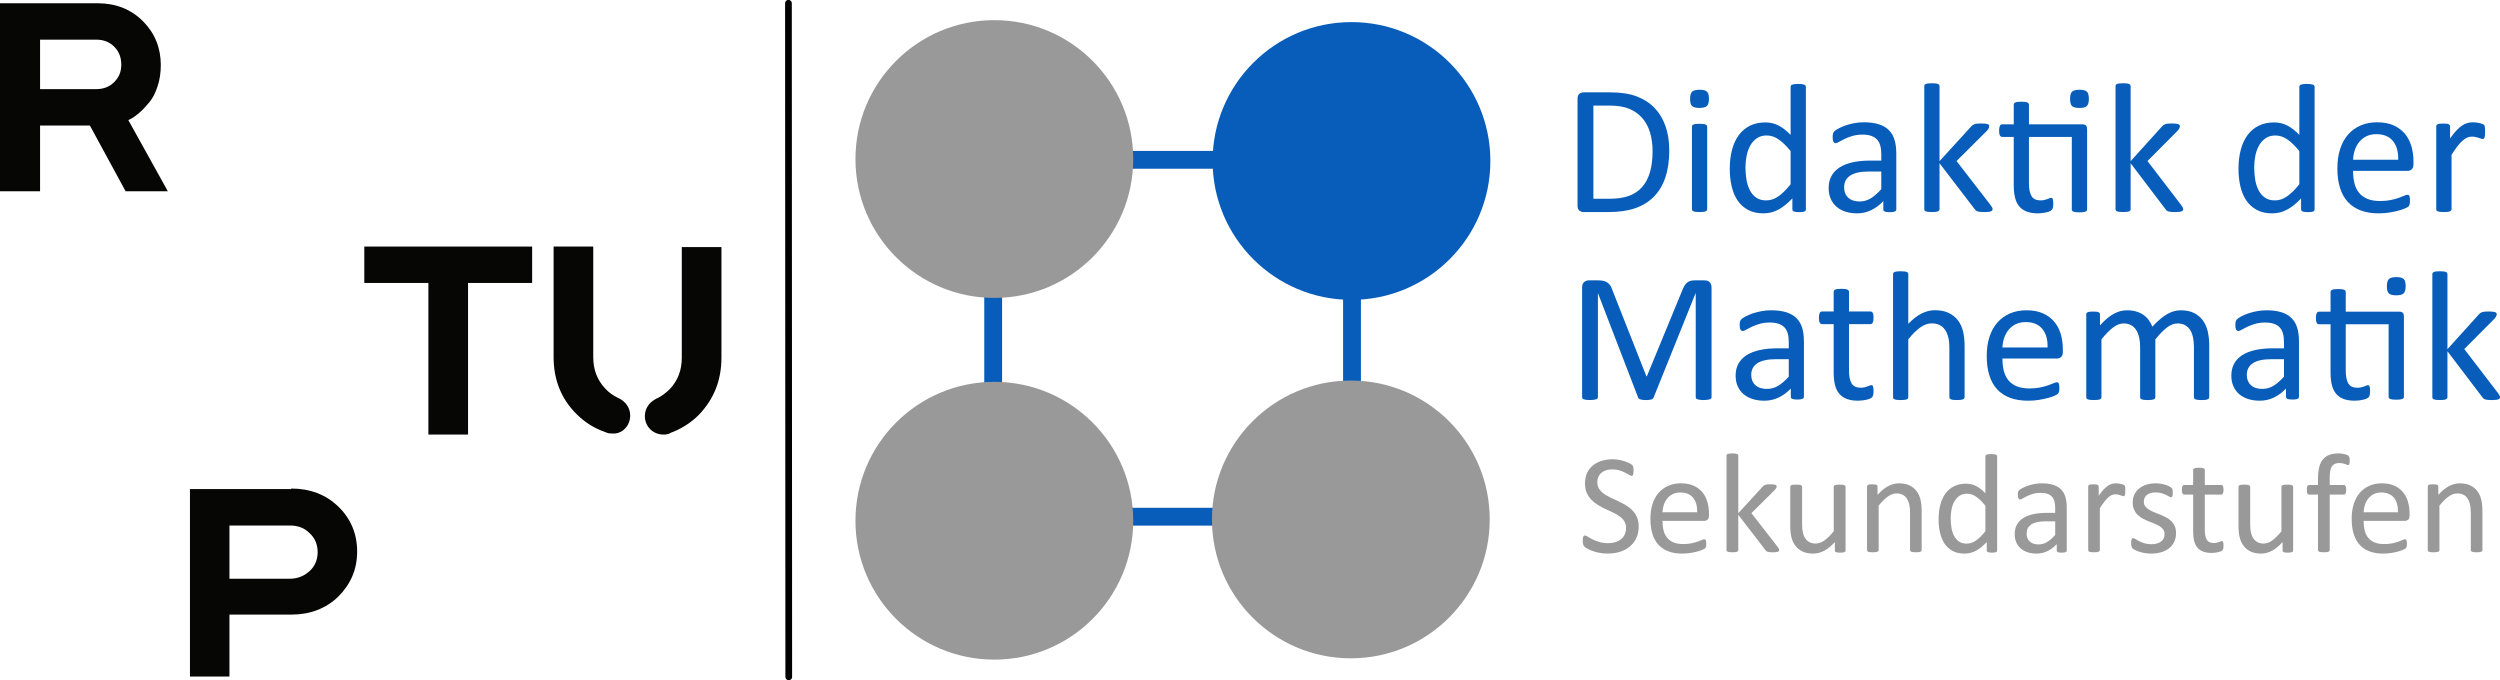 <?xml version="1.0" encoding="UTF-8"?>
<svg xmlns="http://www.w3.org/2000/svg" xmlns:xlink="http://www.w3.org/1999/xlink" width="3843" height="1046" xml:space="preserve" overflow="hidden">
  <defs>
    <clipPath id="clip0">
      <rect x="279" y="715" width="3843" height="1046"></rect>
    </clipPath>
  </defs>
  <g clip-path="url(#clip0)" transform="translate(-279 -715)">
    <path d="M2371 1522.97 1792 1522.97 1792 946.969 2371 946.969ZM1819.41 1495.57 2343.59 1495.57 2343.59 974.362 1819.41 974.362Z" fill="#085DBB" fill-rule="evenodd"></path>
    <path d="M2021 959.469C2021 1077.38 1925.41 1172.97 1807.5 1172.97 1689.58 1172.97 1594 1077.38 1594 959.469 1594 841.556 1689.58 745.969 1807.5 745.969 1925.41 745.969 2021 841.556 2021 959.469Z" fill="#999999" fill-rule="evenodd"></path>
    <path d="M2356.5 748.969C2474.4 748.969 2570 844.542 2570 962.469 2570 1080.38 2474.4 1175.97 2356.5 1175.97 2238.58 1175.97 2143 1080.38 2143 962.469 2143 844.542 2238.58 748.969 2356.5 748.969Z" fill="#085DBB" fill-rule="evenodd"></path>
    <path d="M2021 1515.47C2021 1633.38 1925.41 1728.97 1807.5 1728.97 1689.58 1728.97 1594 1633.38 1594 1515.47 1594 1397.56 1689.58 1301.97 1807.5 1301.97 1925.41 1301.97 2021 1397.56 2021 1515.47Z" fill="#999999" fill-rule="evenodd"></path>
    <path d="M2569 1513.47C2569 1631.38 2473.41 1726.97 2355.5 1726.97 2237.58 1726.97 2142 1631.38 2142 1513.47 2142 1395.56 2237.58 1299.97 2355.5 1299.97 2473.41 1299.97 2569 1395.56 2569 1513.47Z" fill="#999999" fill-rule="evenodd"></path>
    <path d="M2845 946.27C2845 962.194 2842.96 976.111 2838.9 987.998 2834.84 999.906 2828.92 1009.76 2821.11 1017.57 2813.33 1025.4 2803.76 1031.25 2792.42 1035.14 2781.08 1039.03 2767.57 1040.97 2751.89 1040.97L2713.06 1040.97C2710.89 1040.97 2708.84 1040.24 2706.9 1038.77 2704.97 1037.3 2704 1034.71 2704 1031.01L2704 866.921C2704 863.226 2704.97 860.65 2706.9 859.169 2708.85 857.708 2710.89 856.968 2713.06 856.968L2754.59 856.968C2770.46 856.968 2783.87 859.037 2794.83 863.15 2805.79 867.281 2814.97 873.207 2822.4 880.929 2829.8 888.654 2835.43 898.014 2839.25 909.009 2843.08 920.012 2845 932.428 2845 946.27ZM2819.34 947.268C2819.34 937.311 2818.11 928.052 2815.66 919.463 2813.2 910.892 2809.36 903.47 2804.1 897.212 2798.87 890.958 2792.23 886.075 2784.2 882.569 2776.17 879.061 2765.82 877.31 2753.17 877.31L2728.36 877.31 2728.36 1020.5 2753.45 1020.5C2765.16 1020.5 2775.03 1019.02 2783.06 1016.09 2791.09 1013.15 2797.8 1008.65 2803.19 1002.58 2808.57 996.515 2812.6 988.91 2815.3 979.758 2818 970.613 2819.34 959.78 2819.34 947.268Z" fill="#085DBB" fill-rule="evenodd"></path>
    <path d="M2906 866.791C2906 872.244 2904.95 875.957 2902.87 877.93 2900.79 879.903 2896.94 880.893 2891.36 880.893 2885.86 880.893 2882.1 879.934 2880.05 878.002 2878.02 876.077 2877 872.429 2877 867.071 2877 861.618 2878.04 857.901 2880.12 855.932 2882.21 853.955 2886.05 852.969 2891.64 852.969 2897.14 852.969 2900.9 853.935 2902.94 855.853 2904.97 857.792 2906 861.43 2906 866.791ZM2903.29 1036.6C2903.29 1037.35 2903.1 1037.99 2902.72 1038.51 2902.35 1039.02 2901.73 1039.46 2900.88 1039.84 2900.02 1040.22 2898.84 1040.5 2897.32 1040.69 2895.81 1040.88 2893.86 1040.97 2891.49 1040.97 2889.22 1040.97 2887.33 1040.88 2885.81 1040.69 2884.29 1040.5 2883.08 1040.22 2882.19 1039.84 2881.28 1039.47 2880.68 1039.02 2880.33 1038.51 2880.01 1037.99 2879.84 1037.35 2879.84 1036.6L2879.84 909.66C2879.84 909.006 2880.01 908.396 2880.33 907.828 2880.67 907.266 2881.28 906.793 2882.19 906.416 2883.08 906.043 2884.29 905.762 2885.81 905.574 2887.33 905.385 2889.22 905.293 2891.49 905.293 2893.87 905.293 2895.81 905.385 2897.32 905.574 2898.84 905.762 2900.02 906.043 2900.88 906.416 2901.73 906.793 2902.35 907.266 2902.72 907.828 2903.1 908.396 2903.29 909.006 2903.29 909.66Z" fill="#085DBB" fill-rule="evenodd"></path>
    <path d="M3054.99 1036.75C3054.99 1037.5 3054.83 1038.16 3054.49 1038.73 3054.17 1039.29 3053.61 1039.75 3052.8 1040.08 3052 1040.4 3050.94 1040.66 3049.62 1040.85 3048.3 1041.04 3046.7 1041.13 3044.82 1041.13 3042.84 1041.13 3041.19 1041.04 3039.87 1040.85 3038.56 1040.66 3037.47 1040.4 3036.62 1040.08 3035.78 1039.75 3035.17 1039.29 3034.78 1038.73 3034.41 1038.16 3034.23 1037.5 3034.23 1036.75L3034.23 1019.93C3027.54 1027.19 3020.58 1032.84 3013.39 1036.89 3006.17 1040.94 2998.29 1042.97 2989.71 1042.97 2980.38 1042.97 2972.43 1041.15 2965.83 1037.53 2959.24 1033.91 2953.89 1029.01 2949.8 1022.84 2945.69 1016.66 2942.7 1009.4 2940.82 1001.07 2938.94 992.72 2938 983.939 2938 974.705 2938 963.772 2939.17 953.909 2941.52 945.101 2943.89 936.293 2947.37 928.768 2951.98 922.551 2956.6 916.331 2962.33 911.559 2969.15 908.199 2975.99 904.866 2983.87 903.187 2992.82 903.187 3000.26 903.187 3007.07 904.811 3013.24 908.072 3019.42 911.309 3025.51 916.097 3031.53 922.414L3031.53 848.493C3031.53 847.834 3031.7 847.202 3032.04 846.577 3032.36 845.977 3033 845.506 3033.94 845.167 3034.88 844.844 3036.08 844.562 3037.54 844.319 3039.01 844.092 3040.87 843.969 3043.12 843.969 3045.48 843.969 3047.41 844.089 3048.92 844.319 3050.42 844.562 3051.6 844.844 3052.45 845.167 3053.3 845.506 3053.93 845.977 3054.36 846.577 3054.78 847.202 3055 847.831 3055 848.493L3055 1036.75ZM3031.53 947.284C3025.23 939.461 3019.13 933.505 3013.23 929.4 3007.35 925.311 3001.2 923.255 2994.8 923.255 2988.86 923.255 2983.82 924.669 2979.68 927.494 2975.53 930.32 2972.16 934.041 2969.58 938.661 2966.98 943.278 2965.1 948.506 2963.93 954.349 2962.74 960.188 2962.15 966.127 2962.15 972.158 2962.15 978.567 2962.65 984.828 2963.64 990.959 2964.63 997.08 2966.35 1002.53 2968.8 1007.29 2971.25 1012.05 2974.5 1015.86 2978.55 1018.72 2982.6 1021.61 2987.69 1023.04 2993.81 1023.04 2996.92 1023.04 2999.91 1022.62 3002.78 1021.77 3005.66 1020.92 3008.59 1019.51 3011.62 1017.53 3014.63 1015.55 3017.79 1012.99 3021.08 1009.84 3024.38 1006.68 3027.87 1002.78 3031.53 998.172L3031.53 947.284Z" fill="#085DBB" fill-rule="evenodd"></path>
    <path d="M3194 1036.89C3194 1038.01 3193.62 1038.87 3192.87 1039.43 3192.12 1040 3191.09 1040.42 3189.78 1040.71 3188.46 1040.99 3186.54 1041.13 3184 1041.13 3181.57 1041.13 3179.63 1040.99 3178.16 1040.71 3176.72 1040.42 3175.66 1040 3175 1039.43 3174.34 1038.87 3174.02 1038.01 3174.02 1036.89L3174.02 1024.15C3168.48 1030.09 3162.31 1034.71 3155.51 1038.01 3148.7 1041.32 3141.51 1042.97 3133.9 1042.97 3127.24 1042.97 3121.21 1042.09 3115.83 1040.36 3110.42 1038.61 3105.83 1036.08 3102.03 1032.78 3098.22 1029.47 3095.27 1025.41 3093.16 1020.6 3091.05 1015.79 3090 1010.32 3090 1004.18 3090 997.011 3091.45 990.785 3094.35 985.497 3097.27 980.213 3101.44 975.826 3106.88 972.333 3112.32 968.84 3118.99 966.23 3126.87 964.483 3134.75 962.737 3143.61 961.857 3153.46 961.857L3170.91 961.857 3170.91 951.952C3170.91 947.042 3170.4 942.7 3169.36 938.925 3168.34 935.149 3166.68 932.017 3164.36 929.508 3162.08 927.015 3159.1 925.131 3155.43 923.845 3151.77 922.583 3147.27 921.94 3141.92 921.94 3136.2 921.94 3131.06 922.628 3126.52 923.999 3121.96 925.365 3117.98 926.877 3114.54 928.528 3111.13 930.174 3108.26 931.687 3105.97 933.055 3103.66 934.424 3101.95 935.105 3100.83 935.105 3100.08 935.105 3099.42 934.915 3098.86 934.538 3098.29 934.163 3097.81 933.595 3097.38 932.843 3096.96 932.083 3096.66 931.123 3096.47 929.941 3096.27 928.762 3096.18 927.458 3096.18 926.045 3096.18 923.68 3096.34 921.823 3096.68 920.448 3097 919.086 3097.81 917.787 3099.06 916.56 3100.34 915.336 3102.52 913.898 3105.61 912.238 3108.71 910.591 3112.27 909.082 3116.31 907.707 3120.34 906.348 3124.75 905.214 3129.53 904.31 3134.32 903.422 3139.15 902.969 3144.03 902.969 3153.13 902.969 3160.87 904.007 3167.26 906.08 3173.63 908.157 3178.8 911.206 3182.73 915.219 3186.68 919.228 3189.54 924.203 3191.32 930.147 3193.1 936.091 3193.99 943.029 3193.99 950.958L3193.99 1036.89ZM3170.91 978.707 3151.07 978.707C3144.69 978.707 3139.15 979.25 3134.46 980.34 3129.78 981.423 3125.88 983.018 3122.78 985.15 3119.69 987.264 3117.42 989.812 3115.95 992.796 3114.5 995.757 3113.78 999.184 3113.78 1003.06 3113.78 1009.66 3115.86 1014.92 3120.04 1018.84 3124.21 1022.76 3130.05 1024.71 3137.56 1024.71 3143.66 1024.71 3149.32 1023.15 3154.51 1020.04 3159.73 1016.92 3165.19 1012.16 3170.91 1005.74Z" fill="#085DBB" fill-rule="evenodd"></path>
    <path d="M3342 1036.44C3342 1037.2 3341.81 1037.85 3341.43 1038.42 3341.05 1038.99 3340.41 1039.46 3339.52 1039.84 3338.61 1040.22 3337.35 1040.5 3335.75 1040.69 3334.14 1040.88 3332.1 1040.97 3329.63 1040.97 3327.07 1040.97 3324.96 1040.9 3323.32 1040.76 3321.65 1040.61 3320.26 1040.38 3319.12 1040.04 3317.98 1039.72 3317.07 1039.25 3316.35 1038.63 3315.65 1038.03 3315 1037.29 3314.43 1036.44L3260.43 965.959 3260.43 1036.58C3260.43 1037.33 3260.24 1037.98 3259.87 1038.5 3259.49 1039.01 3258.87 1039.46 3258.02 1039.84 3257.17 1040.22 3255.99 1040.5 3254.47 1040.69 3252.95 1040.88 3251.01 1040.97 3248.65 1040.97 3246.37 1040.97 3244.48 1040.88 3242.96 1040.69 3241.44 1040.5 3240.24 1040.22 3239.33 1039.84 3238.45 1039.46 3237.82 1039.02 3237.5 1038.5 3237.15 1037.98 3237 1037.33 3237 1036.58L3237 847.492C3237 846.739 3237.15 846.076 3237.5 845.512 3237.82 844.949 3238.45 844.474 3239.33 844.096 3240.24 843.721 3241.44 843.439 3242.96 843.25 3244.48 843.058 3246.37 842.969 3248.65 842.969 3251.01 842.969 3252.95 843.058 3254.47 843.25 3255.99 843.439 3257.17 843.721 3258.02 844.096 3258.87 844.474 3259.49 844.949 3259.87 845.512 3260.24 846.076 3260.43 846.739 3260.43 847.492L3260.43 962.704 3308.75 909.769C3309.51 908.828 3310.31 908.054 3311.16 907.435 3312.01 906.824 3313.03 906.308 3314.22 905.871 3315.4 905.456 3316.79 905.174 3318.41 905.022 3320.02 904.892 3321.96 904.816 3324.23 904.816 3326.6 904.816 3328.59 904.888 3330.2 905.022 3331.81 905.174 3333.11 905.407 3334.11 905.741 3335.09 906.074 3335.81 906.497 3336.24 907.006 3336.67 907.532 3336.87 908.216 3336.87 909.061 3336.87 910.196 3336.57 911.327 3335.95 912.458 3335.33 913.592 3334.32 914.912 3332.9 916.421L3286.58 962.562 3338.59 1029.79C3339.82 1031.4 3340.69 1032.69 3341.23 1033.69 3341.73 1034.67 3342 1035.59 3342 1036.44Z" fill="#085DBB" fill-rule="evenodd"></path>
    <path d="M3479.93 906.122C3482.77 906.122 3484.71 906.757 3485.75 908.035 3486.78 909.302 3487.31 911.166 3487.31 913.618L3487.31 1037.04C3487.31 1037.79 3487.12 1038.43 3486.73 1038.95 3486.36 1039.47 3485.72 1039.91 3484.82 1040.29 3483.92 1040.67 3482.72 1040.95 3481.2 1041.14 3479.7 1041.33 3477.86 1041.42 3475.68 1041.42 3473.32 1041.42 3471.39 1041.33 3469.87 1041.14 3468.36 1040.95 3467.15 1040.67 3466.26 1040.29 3465.36 1039.92 3464.73 1039.47 3464.35 1038.95 3463.97 1038.44 3463.78 1037.79 3463.78 1037.04L3463.78 925.492 3397.9 925.492 3397.9 996.466C3397.9 1005.23 3399.19 1011.86 3401.8 1016.33 3404.39 1020.81 3409.04 1023.04 3415.76 1023.04 3417.93 1023.04 3419.86 1022.83 3421.56 1022.4 3423.26 1021.98 3424.77 1021.53 3426.09 1021.06 3427.42 1020.59 3428.55 1020.13 3429.49 1019.72 3430.44 1019.29 3431.29 1019.08 3432.05 1019.08 3432.52 1019.08 3432.97 1019.2 3433.39 1019.43 3433.82 1019.67 3434.15 1020.11 3434.39 1020.77 3434.62 1021.43 3434.83 1022.33 3435.02 1023.46 3435.21 1024.59 3435.31 1026 3435.31 1027.7 3435.31 1030.43 3435.12 1032.57 3434.74 1034.13 3434.37 1035.68 3433.79 1036.87 3433.04 1037.66 3432.28 1038.47 3431.15 1039.2 3429.64 1039.86 3428.13 1040.52 3426.4 1041.06 3424.48 1041.49 3422.53 1041.9 3420.48 1042.26 3418.3 1042.55 3416.13 1042.83 3413.96 1042.97 3411.78 1042.97 3405.18 1042.97 3399.51 1042.09 3394.79 1040.36 3390.06 1038.61 3386.19 1035.97 3383.17 1032.44 3380.14 1028.9 3377.95 1024.43 3376.58 1019 3375.21 1013.59 3374.52 1007.2 3374.52 999.849L3374.52 925.485 3356.67 925.485C3355.25 925.485 3354.12 924.733 3353.27 923.225 3352.42 921.718 3352 919.266 3352 915.874 3352 914.085 3352.11 912.574 3352.35 911.348 3352.58 910.126 3352.89 909.116 3353.27 908.316 3353.65 907.513 3354.14 906.95 3354.76 906.62 3355.37 906.287 3356.06 906.119 3356.82 906.119L3374.53 906.119 3374.53 875.864C3374.53 875.205 3374.69 874.59 3375.02 874.027 3375.35 873.461 3375.96 872.97 3376.87 872.537 3377.76 872.122 3378.97 871.812 3380.48 871.62 3381.99 871.431 3383.88 871.335 3386.14 871.335 3388.51 871.335 3390.44 871.431 3391.95 871.62 3393.46 871.812 3394.65 872.122 3395.49 872.537 3396.35 872.97 3396.96 873.461 3397.34 874.027 3397.72 874.59 3397.91 875.205 3397.91 875.864L3397.91 906.119 3479.93 906.119ZM3490 866.824C3490 872.29 3488.95 876.012 3486.88 877.99 3484.8 879.968 3480.98 880.96 3475.41 880.96 3469.93 880.96 3466.17 879.999 3464.15 878.062 3462.11 876.132 3461.1 872.475 3461.1 867.105 3461.1 861.639 3462.14 857.913 3464.21 855.939 3466.29 853.957 3470.12 852.968 3475.69 852.968 3481.17 852.968 3484.92 853.937 3486.95 855.86 3488.98 857.803 3490 861.45 3490 866.824Z" fill="#085DBB" fill-rule="evenodd"></path>
    <path d="M3635 1036.44C3635 1037.2 3634.8 1037.85 3634.43 1038.42 3634.06 1038.99 3633.42 1039.46 3632.54 1039.84 3631.63 1040.22 3630.4 1040.5 3628.8 1040.69 3627.2 1040.88 3625.19 1040.97 3622.75 1040.97 3620.22 1040.97 3618.13 1040.9 3616.49 1040.76 3614.84 1040.61 3613.46 1040.38 3612.34 1040.04 3611.21 1039.72 3610.3 1039.25 3609.58 1038.63 3608.89 1038.03 3608.25 1037.29 3607.69 1036.44L3554.22 965.959 3554.22 1036.58C3554.22 1037.33 3554.02 1037.98 3553.65 1038.5 3553.28 1039.01 3552.67 1039.46 3551.82 1039.84 3550.98 1040.22 3549.8 1040.5 3548.3 1040.69 3546.81 1040.88 3544.88 1040.97 3542.53 1040.97 3540.28 1040.97 3538.41 1040.88 3536.9 1040.69 3535.41 1040.5 3534.2 1040.22 3533.31 1039.84 3532.42 1039.46 3531.81 1039.02 3531.49 1038.5 3531.15 1037.98 3531 1037.33 3531 1036.58L3531 847.492C3531 846.739 3531.15 846.076 3531.49 845.512 3531.82 844.949 3532.42 844.474 3533.31 844.096 3534.2 843.721 3535.41 843.439 3536.9 843.25 3538.41 843.058 3540.28 842.969 3542.53 842.969 3544.88 842.969 3546.81 843.058 3548.3 843.25 3549.8 843.439 3550.98 843.721 3551.82 844.096 3552.67 844.474 3553.28 844.949 3553.65 845.512 3554.02 846.076 3554.22 846.739 3554.22 847.492L3554.22 962.704 3602.06 909.769C3602.81 908.828 3603.61 908.054 3604.45 907.435 3605.3 906.824 3606.3 906.308 3607.48 905.871 3608.64 905.456 3610.04 905.174 3611.63 905.022 3613.22 904.892 3615.15 904.816 3617.39 904.816 3619.75 904.816 3621.71 904.888 3623.31 905.022 3624.9 905.174 3626.19 905.407 3627.19 905.741 3628.16 906.074 3628.88 906.497 3629.29 907.006 3629.72 907.532 3629.92 908.216 3629.92 909.061 3629.92 910.196 3629.61 911.327 3629 912.458 3628.39 913.592 3627.38 914.912 3625.98 916.421L3580.11 962.559 3631.61 1029.79C3632.83 1031.4 3633.69 1032.69 3634.22 1033.68 3634.73 1034.67 3635 1035.59 3635 1036.44Z" fill="#085DBB" fill-rule="evenodd"></path>
    <path d="M3836.99 1036.75C3836.99 1037.5 3836.82 1038.16 3836.5 1038.73 3836.16 1039.29 3835.6 1039.75 3834.81 1040.08 3833.99 1040.4 3832.94 1040.66 3831.62 1040.85 3830.3 1041.04 3828.7 1041.13 3826.82 1041.13 3824.84 1041.13 3823.19 1041.04 3821.88 1040.85 3820.55 1040.66 3819.47 1040.4 3818.63 1040.08 3817.77 1039.75 3817.16 1039.29 3816.79 1038.73 3816.41 1038.16 3816.22 1037.5 3816.22 1036.75L3816.22 1019.93C3809.53 1027.19 3802.59 1032.84 3795.38 1036.89 3788.18 1040.94 3780.29 1042.97 3771.72 1042.97 3762.39 1042.97 3754.43 1041.15 3747.83 1037.53 3741.24 1033.91 3735.9 1029.01 3731.79 1022.84 3727.7 1016.66 3724.71 1009.4 3722.83 1001.07 3720.94 992.72 3720 983.939 3720 974.705 3720 963.772 3721.18 953.909 3723.53 945.101 3725.88 936.293 3729.37 928.768 3733.99 922.551 3738.61 916.335 3744.32 911.559 3751.16 908.199 3757.98 904.866 3765.87 903.187 3774.82 903.187 3782.26 903.187 3789.06 904.811 3795.24 908.072 3801.41 911.309 3807.51 916.097 3813.54 922.414L3813.54 848.493C3813.54 847.834 3813.69 847.202 3814.02 846.577 3814.35 845.977 3814.99 845.506 3815.94 845.167 3816.88 844.844 3818.07 844.562 3819.55 844.319 3821 844.092 3822.86 843.969 3825.13 843.969 3827.48 843.969 3829.41 844.089 3830.92 844.319 3832.42 844.562 3833.6 844.844 3834.45 845.167 3835.3 845.506 3835.94 845.977 3836.35 846.577 3836.78 847.202 3837 847.831 3837 848.493L3837 1036.75ZM3813.54 947.284C3807.22 939.461 3801.12 933.505 3795.24 929.4 3789.35 925.311 3783.2 923.255 3776.8 923.255 3770.86 923.255 3765.82 924.669 3761.68 927.494 3757.54 930.32 3754.17 934.041 3751.58 938.661 3748.98 943.278 3747.1 948.506 3745.92 954.349 3744.75 960.188 3744.16 966.127 3744.16 972.158 3744.16 978.567 3744.66 984.828 3745.64 990.959 3746.64 997.08 3748.36 1002.53 3750.8 1007.29 3753.25 1012.05 3756.5 1015.86 3760.55 1018.72 3764.61 1021.61 3769.68 1023.04 3775.81 1023.04 3778.92 1023.04 3781.91 1022.62 3784.79 1021.77 3787.65 1020.92 3790.6 1019.51 3793.61 1017.53 3796.62 1015.55 3799.79 1012.99 3803.08 1009.84 3806.37 1006.68 3809.86 1002.78 3813.54 998.172L3813.54 947.284Z" fill="#085DBB" fill-rule="evenodd"></path>
    <path d="M3988.99 967.512C3988.99 971.195 3988.06 973.818 3986.22 975.365 3984.37 976.933 3982.27 977.707 3979.9 977.707L3896.15 977.707C3896.15 984.786 3896.86 991.156 3898.28 996.819 3899.7 1002.48 3902.07 1007.34 3905.39 1011.4 3908.69 1015.46 3913.01 1018.57 3918.3 1020.74 3923.6 1022.91 3930.09 1024 3937.75 1024 3943.81 1024 3949.21 1023.5 3953.94 1022.52 3958.67 1021.51 3962.77 1020.41 3966.22 1019.18 3969.68 1017.96 3972.52 1016.85 3974.74 1015.85 3976.97 1014.87 3978.64 1014.37 3979.78 1014.37 3980.44 1014.37 3981.03 1014.54 3981.56 1014.87 3982.08 1015.2 3982.48 1015.69 3982.77 1016.35 3983.05 1017.01 3983.26 1017.94 3983.41 1019.12 3983.55 1020.3 3983.62 1021.73 3983.62 1023.43 3983.62 1024.66 3983.57 1025.73 3983.48 1026.61 3983.38 1027.52 3983.27 1028.31 3983.12 1029.03 3982.99 1029.73 3982.75 1030.37 3982.43 1030.94 3982.08 1031.5 3981.67 1032.05 3981.14 1032.56 3980.63 1033.09 3979.1 1033.94 3976.56 1035.11 3974.02 1036.3 3970.72 1037.45 3966.66 1038.58 3962.61 1039.71 3957.92 1040.72 3952.6 1041.62 3947.28 1042.52 3941.61 1042.97 3935.58 1042.97 3925.12 1042.97 3915.96 1041.51 3908.1 1038.59 3900.23 1035.66 3893.61 1031.32 3888.24 1025.56 3882.88 1019.8 3878.82 1012.59 3876.09 1003.9 3873.36 995.22 3872 985.119 3872 973.608 3872 962.661 3873.41 952.825 3876.23 944.095 3879.05 935.366 3883.13 927.96 3888.46 921.861 3893.77 915.783 3900.21 911.103 3907.75 907.861 3915.28 904.595 3923.71 902.969 3933.04 902.969 3943.02 902.969 3951.52 904.578 3958.53 907.779 3965.56 910.99 3971.33 915.312 3975.85 920.73 3980.37 926.166 3983.69 932.536 3985.82 939.853 3987.93 947.166 3989 954.967 3989 963.273L3989 967.512ZM3965.53 960.574C3965.82 948.311 3963.1 938.684 3957.36 931.701 3951.62 924.718 3943.11 921.225 3931.83 921.225 3926.05 921.225 3920.99 922.308 3916.62 924.481 3912.26 926.65 3908.61 929.531 3905.68 933.118 3902.74 936.703 3900.46 940.884 3898.86 945.639 3897.24 950.418 3896.34 955.386 3896.15 960.578L3965.53 960.578Z" fill="#085DBB" fill-rule="evenodd"></path>
    <path d="M4099 917.677C4099 919.751 4098.95 921.492 4098.85 922.907 4098.76 924.322 4098.57 925.435 4098.28 926.235 4098 927.035 4097.64 927.65 4097.22 928.065 4096.78 928.498 4096.19 928.707 4095.43 928.707 4094.67 928.707 4093.74 928.498 4092.65 928.065 4091.55 927.65 4090.31 927.214 4088.95 926.802 4087.56 926.369 4086.02 925.974 4084.31 925.593 4082.6 925.219 4080.74 925.026 4078.74 925.026 4076.37 925.026 4074.04 925.5 4071.76 926.441 4069.48 927.385 4067.07 928.941 4064.56 931.108 4062.03 933.275 4059.4 936.149 4056.65 939.734 4053.89 943.313 4050.85 947.695 4047.52 952.88L4047.52 1036.59C4047.52 1037.34 4047.33 1037.98 4046.95 1038.5 4046.57 1039.01 4045.95 1039.46 4045.1 1039.84 4044.24 1040.22 4043.05 1040.5 4041.53 1040.69 4040.01 1040.88 4038.06 1040.97 4035.69 1040.97 4033.41 1040.97 4031.5 1040.88 4029.98 1040.69 4028.46 1040.5 4027.25 1040.22 4026.34 1039.84 4025.44 1039.46 4024.82 1039.02 4024.5 1038.5 4024.16 1037.98 4024 1037.34 4024 1036.59L4024 909.329C4024 908.576 4024.14 907.948 4024.42 907.416 4024.7 906.908 4025.28 906.437 4026.13 906.001 4026.99 905.585 4028.08 905.304 4029.41 905.153 4030.74 905.022 4032.5 904.947 4034.68 904.947 4036.78 904.947 4038.51 905.019 4039.89 905.153 4041.26 905.304 4042.33 905.585 4043.1 906.001 4043.86 906.437 4044.4 906.908 4044.74 907.416 4045.07 907.945 4045.24 908.576 4045.24 909.329L4045.24 927.856C4048.76 922.766 4052.06 918.618 4055.15 915.414 4058.23 912.206 4061.16 909.679 4063.92 907.855 4066.67 906.004 4069.4 904.744 4072.12 904.026 4074.82 903.329 4077.56 902.969 4080.31 902.969 4081.55 902.969 4082.96 903.044 4084.52 903.178 4086.09 903.329 4087.73 903.583 4089.44 903.961 4091.15 904.339 4092.69 904.761 4094.08 905.235 4095.45 905.706 4096.42 906.176 4096.99 906.65 4097.57 907.121 4097.94 907.571 4098.13 907.986 4098.33 908.422 4098.49 908.958 4098.64 909.621 4098.77 910.28 4098.86 911.252 4098.93 912.516 4098.96 913.793 4099 915.51 4099 917.677Z" fill="#085DBB" fill-rule="evenodd"></path>
    <path d="M2910 1325.43C2910 1326.19 2909.79 1326.85 2909.41 1327.42 2909.02 1327.98 2908.33 1328.44 2907.37 1328.76 2906.39 1329.1 2905.15 1329.37 2903.66 1329.61 2902.15 1329.84 2900.18 1329.97 2897.76 1329.97 2895.52 1329.97 2893.6 1329.84 2892 1329.61 2890.4 1329.37 2889.14 1329.1 2888.21 1328.76 2887.29 1328.44 2886.62 1327.98 2886.24 1327.42 2885.85 1326.85 2885.67 1326.19 2885.67 1325.43L2885.67 1165.93 2885.38 1165.93 2820.89 1326.15C2820.61 1326.8 2820.21 1327.37 2819.68 1327.84 2819.16 1328.32 2818.41 1328.72 2817.42 1329.04 2816.43 1329.37 2815.26 1329.61 2813.89 1329.76 2812.52 1329.89 2810.9 1329.97 2809.01 1329.97 2807.03 1329.97 2805.34 1329.88 2803.93 1329.68 2802.51 1329.5 2801.32 1329.23 2800.38 1328.91 2799.44 1328.58 2798.71 1328.17 2798.19 1327.7 2797.67 1327.23 2797.32 1326.71 2797.13 1326.15L2735.47 1165.93 2735.32 1165.93 2735.32 1325.43C2735.32 1326.19 2735.13 1326.85 2734.74 1327.42 2734.36 1327.98 2733.68 1328.44 2732.7 1328.76 2731.73 1329.1 2730.48 1329.37 2728.91 1329.61 2727.36 1329.84 2725.36 1329.97 2722.95 1329.97 2720.61 1329.97 2718.67 1329.84 2717.12 1329.61 2715.56 1329.37 2714.32 1329.1 2713.41 1328.76 2712.48 1328.44 2711.84 1327.98 2711.5 1327.42 2711.16 1326.85 2711 1326.19 2711 1325.43L2711 1157.01C2711 1153.05 2712.05 1150.22 2714.16 1148.52 2716.27 1146.82 2718.61 1145.97 2721.19 1145.97L2736.13 1145.97C2739.19 1145.97 2741.87 1146.25 2744.17 1146.82 2746.46 1147.39 2748.48 1148.29 2750.2 1149.51 2751.93 1150.74 2753.36 1152.3 2754.51 1154.18 2755.66 1156.07 2756.66 1158.28 2757.53 1160.83L2809.85 1293.45 2810.55 1293.45 2865.01 1161.26C2866.06 1158.43 2867.21 1156.02 2868.45 1154.04 2869.7 1152.06 2871.06 1150.48 2872.55 1149.29 2874.04 1148.12 2875.68 1147.27 2877.51 1146.75 2879.32 1146.24 2881.43 1145.97 2883.83 1145.97L2899.49 1145.97C2900.93 1145.97 2902.29 1146.18 2903.58 1146.62 2904.87 1147.03 2905.99 1147.7 2906.89 1148.59 2907.8 1149.49 2908.54 1150.62 2909.12 1151.99 2909.69 1153.36 2909.99 1155.03 2909.99 1157.01L2909.99 1325.43Z" fill="#085DBB" fill-rule="evenodd"></path>
    <path d="M3052 1324.93C3052 1326.06 3051.62 1326.9 3050.86 1327.46 3050.1 1328.02 3049.07 1328.44 3047.74 1328.72 3046.41 1329.01 3044.48 1329.15 3041.92 1329.15 3039.45 1329.15 3037.49 1329.01 3036.02 1328.72 3034.55 1328.44 3033.49 1328.02 3032.82 1327.46 3032.16 1326.9 3031.82 1326.06 3031.82 1324.93L3031.82 1312.28C3026.23 1318.19 3020.01 1322.77 3013.14 1326.06 3006.27 1329.33 2999 1330.97 2991.33 1330.97 2984.61 1330.97 2978.51 1330.1 2973.06 1328.37 2967.62 1326.64 2962.98 1324.13 2959.14 1320.85 2955.3 1317.57 2952.32 1313.54 2950.19 1308.76 2948.06 1303.99 2947 1298.55 2947 1292.46 2947 1285.34 2948.45 1279.16 2951.39 1273.91 2954.33 1268.66 2958.55 1264.31 2964.05 1260.84 2969.54 1257.37 2976.27 1254.78 2984.23 1253.05 2992.18 1251.31 3001.13 1250.43 3011.07 1250.43L3028.69 1250.43 3028.69 1240.6C3028.69 1235.72 3028.18 1231.41 3027.14 1227.67 3026.09 1223.92 3024.41 1220.81 3022.09 1218.32 3019.77 1215.84 3016.75 1213.97 3013.06 1212.7 3009.37 1211.44 3004.82 1210.81 2999.42 1210.81 2993.64 1210.81 2988.46 1211.49 2983.86 1212.85 2979.27 1214.21 2975.24 1215.7 2971.79 1217.34 2968.33 1218.98 2965.44 1220.48 2963.12 1221.84 2960.79 1223.2 2959.06 1223.87 2957.93 1223.87 2957.16 1223.87 2956.5 1223.69 2955.93 1223.31 2955.37 1222.94 2954.87 1222.38 2954.45 1221.62 2954.02 1220.87 2953.72 1219.92 2953.53 1218.75 2953.33 1217.58 2953.24 1216.28 2953.24 1214.88 2953.24 1212.53 2953.4 1210.69 2953.74 1209.32 2954.07 1207.97 2954.87 1206.68 2956.15 1205.46 2957.43 1204.24 2959.63 1202.82 2962.75 1201.17 2965.88 1199.54 2969.48 1198.04 2973.56 1196.67 2977.63 1195.32 2982.08 1194.19 2986.91 1193.3 2991.74 1192.42 2996.63 1191.97 3001.56 1191.97 3010.75 1191.97 3018.56 1193 3025 1195.06 3031.43 1197.12 3036.65 1200.14 3040.62 1204.13 3044.6 1208.11 3047.5 1213.05 3049.3 1218.95 3051.1 1224.86 3051.99 1231.74 3051.99 1239.61L3051.99 1324.93ZM3028.7 1267.16 3008.66 1267.16C3002.22 1267.16 2996.64 1267.71 2991.9 1268.79 2987.16 1269.86 2983.22 1271.45 2980.1 1273.57 2976.97 1275.66 2974.68 1278.19 2973.21 1281.16 2971.74 1284.09 2971 1287.5 2971 1291.34 2971 1297.9 2973.11 1303.12 2977.33 1307.01 2981.54 1310.9 2987.45 1312.84 2995.03 1312.84 3001.18 1312.84 3006.88 1311.3 3012.14 1308.21 3017.4 1305.12 3022.92 1300.38 3028.7 1294.01Z" fill="#085DBB" fill-rule="evenodd"></path>
    <path d="M3158.99 1315.67C3158.99 1318.4 3158.8 1320.58 3158.42 1322.18 3158.04 1323.79 3157.47 1324.97 3156.71 1325.72 3155.95 1326.48 3154.8 1327.19 3153.28 1327.85 3151.76 1328.51 3150.01 1329.05 3148.07 1329.48 3146.11 1329.9 3144.04 1330.26 3141.85 1330.54 3139.66 1330.82 3137.47 1330.97 3135.28 1330.97 3128.61 1330.97 3122.91 1330.09 3118.14 1328.35 3113.38 1326.6 3109.48 1323.95 3106.42 1320.42 3103.38 1316.86 3101.16 1312.39 3099.79 1306.95 3098.4 1301.53 3097.72 1295.12 3097.72 1287.75L3097.72 1213.24 3079.72 1213.24C3078.28 1213.24 3077.14 1212.48 3076.29 1210.97 3075.43 1209.46 3075 1207 3075 1203.6 3075 1201.81 3075.12 1200.29 3075.36 1199.07 3075.6 1197.84 3075.9 1196.83 3076.29 1196.02 3076.67 1195.23 3077.17 1194.66 3077.8 1194.32 3078.41 1193.99 3079.1 1193.83 3079.86 1193.83L3097.72 1193.83 3097.72 1163.5C3097.72 1162.84 3097.89 1162.23 3098.21 1161.67 3098.56 1161.1 3099.16 1160.6 3100.08 1160.17 3100.98 1159.76 3102.19 1159.44 3103.72 1159.25 3105.24 1159.06 3107.15 1158.97 3109.43 1158.97 3111.81 1158.97 3113.76 1159.06 3115.29 1159.25 3116.81 1159.44 3118 1159.75 3118.86 1160.17 3119.71 1160.6 3120.33 1161.1 3120.72 1161.67 3121.09 1162.23 3121.28 1162.84 3121.28 1163.5L3121.28 1193.83 3154.28 1193.83C3155.04 1193.83 3155.71 1193.99 3156.28 1194.32 3156.85 1194.66 3157.35 1195.23 3157.79 1196.02 3158.21 1196.83 3158.52 1197.84 3158.71 1199.07 3158.91 1200.29 3159 1201.81 3159 1203.6 3159 1207 3158.57 1209.45 3157.71 1210.97 3156.85 1212.48 3155.71 1213.24 3154.29 1213.24L3121.29 1213.24 3121.29 1284.35C3121.29 1293.14 3122.59 1299.78 3125.22 1304.27 3127.83 1308.75 3132.52 1310.99 3139.29 1310.99 3141.48 1310.99 3143.43 1310.78 3145.14 1310.35 3146.86 1309.93 3148.38 1309.48 3149.71 1309.01 3151.04 1308.53 3152.19 1308.08 3153.14 1307.66 3154.09 1307.23 3154.95 1307.02 3155.71 1307.02 3156.19 1307.02 3156.65 1307.14 3157.06 1307.37 3157.5 1307.61 3157.82 1308.06 3158.07 1308.72 3158.3 1309.38 3158.52 1310.27 3158.71 1311.41 3158.9 1312.55 3158.99 1313.96 3158.99 1315.67Z" fill="#085DBB" fill-rule="evenodd"></path>
    <path d="M3298.99 1325.58C3298.99 1326.34 3298.79 1326.97 3298.42 1327.49 3298.04 1328.01 3297.43 1328.46 3296.57 1328.83 3295.72 1329.21 3294.54 1329.5 3293.03 1329.68 3291.52 1329.88 3289.62 1329.97 3287.35 1329.97 3284.98 1329.97 3283.04 1329.88 3281.53 1329.68 3280.02 1329.5 3278.83 1329.21 3277.98 1328.83 3277.13 1328.46 3276.51 1328.02 3276.14 1327.49 3275.76 1326.98 3275.57 1326.34 3275.57 1325.58L3275.57 1250.99C3275.57 1243.73 3275 1237.88 3273.87 1233.45 3272.74 1229.01 3271.08 1225.19 3268.9 1221.98 3266.73 1218.77 3263.91 1216.32 3260.46 1214.62 3257 1212.92 3253.01 1212.07 3248.47 1212.07 3242.6 1212.07 3236.73 1214.15 3230.87 1218.3 3225.01 1222.46 3218.85 1228.54 3212.42 1236.56L3212.42 1325.58C3212.42 1326.34 3212.23 1326.97 3211.85 1327.49 3211.48 1328.01 3210.86 1328.46 3210.01 1328.83 3209.16 1329.21 3207.97 1329.5 3206.46 1329.68 3204.95 1329.88 3203 1329.97 3200.64 1329.97 3198.36 1329.97 3196.47 1329.88 3194.96 1329.68 3193.45 1329.5 3192.25 1329.21 3191.34 1328.83 3190.44 1328.46 3189.82 1328.02 3189.5 1327.49 3189.16 1326.98 3189 1326.34 3189 1325.58L3189 1136.5C3189 1135.74 3189.16 1135.08 3189.5 1134.52 3189.82 1133.95 3190.44 1133.47 3191.34 1133.1 3192.25 1132.72 3193.45 1132.44 3194.96 1132.25 3196.47 1132.06 3198.36 1131.97 3200.64 1131.97 3203 1131.97 3204.95 1132.06 3206.46 1132.25 3207.97 1132.44 3209.16 1132.72 3210.01 1133.1 3210.86 1133.47 3211.48 1133.95 3211.85 1134.52 3212.23 1135.08 3212.42 1135.74 3212.42 1136.5L3212.42 1212.78C3219.14 1205.7 3225.9 1200.45 3232.71 1197 3239.53 1193.56 3246.39 1191.83 3253.3 1191.83 3261.81 1191.83 3268.98 1193.28 3274.79 1196.15 3280.62 1199.03 3285.32 1202.87 3288.92 1207.68 3292.51 1212.49 3295.09 1218.13 3296.65 1224.59 3298.21 1231.06 3299 1238.86 3299 1248.02L3299 1325.58Z" fill="#085DBB" fill-rule="evenodd"></path>
    <path d="M3450 1256.06C3450 1259.71 3449.08 1262.31 3447.23 1263.85 3445.39 1265.4 3443.28 1266.17 3440.92 1266.17L3357.16 1266.17C3357.16 1273.2 3357.86 1279.53 3359.29 1285.15 3360.71 1290.77 3363.07 1295.6 3366.38 1299.62 3369.7 1303.66 3374.01 1306.75 3379.31 1308.9 3384.61 1311.06 3391.09 1312.13 3398.76 1312.13 3404.81 1312.13 3410.22 1311.63 3414.95 1310.66 3419.68 1309.67 3423.78 1308.58 3427.23 1307.35 3430.69 1306.13 3433.53 1305.04 3435.75 1304.05 3437.98 1303.07 3439.65 1302.57 3440.8 1302.57 3441.45 1302.57 3442.05 1302.74 3442.57 1303.07 3443.09 1303.4 3443.49 1303.89 3443.78 1304.54 3444.07 1305.2 3444.28 1306.12 3444.42 1307.29 3444.56 1308.46 3444.64 1309.89 3444.64 1311.57 3444.64 1312.79 3444.58 1313.85 3444.49 1314.73 3444.4 1315.63 3444.28 1316.41 3444.13 1317.13 3444 1317.82 3443.75 1318.46 3443.44 1319.02 3443.09 1319.58 3442.67 1320.13 3442.15 1320.64 3441.64 1321.16 3440.1 1322 3437.56 1323.17 3435.02 1324.35 3431.72 1325.49 3427.67 1326.61 3423.62 1327.74 3418.93 1328.74 3413.61 1329.63 3408.28 1330.53 3402.61 1330.97 3396.58 1330.97 3386.13 1330.97 3376.96 1329.52 3369.1 1326.62 3361.22 1323.71 3354.61 1319.4 3349.24 1313.69 3343.88 1307.97 3339.82 1300.81 3337.09 1292.18 3334.36 1283.56 3333 1273.53 3333 1262.1 3333 1251.23 3334.41 1241.47 3337.23 1232.8 3340.05 1224.14 3344.13 1216.78 3349.45 1210.73 3354.78 1204.69 3361.21 1200.05 3368.75 1196.82 3376.28 1193.58 3384.72 1191.97 3394.04 1191.97 3404.02 1191.97 3412.53 1193.56 3419.54 1196.74 3426.56 1199.93 3432.34 1204.22 3436.85 1209.6 3441.38 1215 3444.69 1221.33 3446.82 1228.59 3448.94 1235.85 3450 1243.6 3450 1251.84ZM3426.54 1249.16C3426.83 1236.98 3424.1 1227.43 3418.36 1220.5 3412.63 1213.56 3404.12 1210.09 3392.84 1210.09 3387.06 1210.09 3381.99 1211.17 3377.62 1213.32 3373.26 1215.48 3369.62 1218.34 3366.68 1221.9 3363.74 1225.46 3361.47 1229.61 3359.86 1234.34 3358.25 1239.08 3357.35 1244.01 3357.16 1249.17L3426.54 1249.17Z" fill="#085DBB" fill-rule="evenodd"></path>
    <path d="M3674.99 1325.58C3674.99 1326.34 3674.81 1326.97 3674.43 1327.5 3674.05 1328.01 3673.44 1328.46 3672.59 1328.84 3671.74 1329.21 3670.56 1329.5 3669.05 1329.68 3667.54 1329.88 3665.65 1329.97 3663.39 1329.97 3661.03 1329.97 3659.09 1329.88 3657.58 1329.68 3656.07 1329.5 3654.87 1329.21 3653.97 1328.84 3653.07 1328.46 3652.44 1328.02 3652.06 1327.5 3651.69 1326.98 3651.5 1326.34 3651.5 1325.58L3651.5 1248.25C3651.5 1242.87 3651.02 1237.97 3650.07 1233.54 3649.13 1229.11 3647.63 1225.3 3645.55 1222.09 3643.47 1218.88 3640.83 1216.44 3637.62 1214.74 3634.41 1213.04 3630.64 1212.19 3626.29 1212.19 3620.91 1212.19 3615.51 1214.27 3610.08 1218.41 3604.65 1222.57 3598.69 1228.64 3592.17 1236.65L3592.17 1325.58C3592.17 1326.34 3591.99 1326.97 3591.61 1327.5 3591.23 1328.01 3590.59 1328.46 3589.69 1328.84 3588.8 1329.21 3587.6 1329.5 3586.09 1329.68 3584.58 1329.88 3582.69 1329.97 3580.42 1329.97 3578.25 1329.97 3576.39 1329.88 3574.84 1329.68 3573.27 1329.5 3572.04 1329.21 3571.16 1328.84 3570.25 1328.46 3569.64 1328.02 3569.31 1327.5 3568.98 1326.97 3568.81 1326.34 3568.81 1325.58L3568.81 1248.25C3568.81 1242.87 3568.3 1237.97 3567.25 1233.54 3566.22 1229.11 3564.67 1225.3 3562.58 1222.09 3560.51 1218.88 3557.88 1216.44 3554.73 1214.74 3551.57 1213.04 3547.82 1212.19 3543.48 1212.19 3538.1 1212.19 3532.67 1214.27 3527.2 1218.41 3521.73 1222.57 3515.77 1228.64 3509.36 1236.65L3509.36 1325.58C3509.36 1326.34 3509.17 1326.97 3508.79 1327.5 3508.42 1328.01 3507.8 1328.46 3506.95 1328.84 3506.1 1329.21 3504.92 1329.5 3503.42 1329.68 3501.91 1329.88 3499.97 1329.97 3497.61 1329.97 3495.35 1329.97 3493.46 1329.88 3491.95 1329.68 3490.44 1329.5 3489.23 1329.21 3488.33 1328.84 3487.43 1328.46 3486.82 1328.02 3486.5 1327.5 3486.16 1326.98 3486 1326.34 3486 1325.58L3486 1198.34C3486 1197.58 3486.14 1196.95 3486.42 1196.42 3486.7 1195.91 3487.28 1195.44 3488.12 1195.01 3488.97 1194.59 3490.06 1194.31 3491.37 1194.16 3492.7 1194.03 3494.44 1193.95 3496.61 1193.95 3498.69 1193.95 3500.41 1194.03 3501.79 1194.16 3503.14 1194.31 3504.21 1194.59 3504.97 1195.01 3505.73 1195.44 3506.26 1195.91 3506.6 1196.42 3506.92 1196.94 3507.09 1197.58 3507.09 1198.34L3507.09 1215.16C3514.27 1207.15 3521.22 1201.28 3527.97 1197.55 3534.72 1193.84 3541.54 1191.97 3548.43 1191.97 3553.71 1191.97 3558.46 1192.58 3562.66 1193.81 3566.86 1195.04 3570.57 1196.76 3573.77 1198.96 3576.98 1201.19 3579.72 1203.83 3581.98 1206.88 3584.25 1209.96 3586.14 1213.37 3587.65 1217.14 3591.89 1212.52 3595.92 1208.61 3599.76 1205.4 3603.56 1202.2 3607.25 1199.61 3610.8 1197.62 3614.32 1195.64 3617.77 1194.21 3621.12 1193.31 3624.47 1192.42 3627.85 1191.97 3631.25 1191.97 3639.46 1191.97 3646.35 1193.41 3651.92 1196.29 3657.48 1199.16 3661.99 1203 3665.44 1207.8 3668.88 1212.61 3671.33 1218.25 3672.81 1224.69 3674.26 1231.16 3675 1237.96 3675 1245.13L3675 1325.58Z" fill="#085DBB" fill-rule="evenodd"></path>
    <path d="M3813 1324.93C3813 1326.06 3812.62 1326.9 3811.86 1327.46 3811.11 1328.02 3810.08 1328.44 3808.77 1328.72 3807.46 1329.01 3805.53 1329.15 3803 1329.15 3800.56 1329.15 3798.61 1329.01 3797.17 1328.72 3795.7 1328.44 3794.66 1328.02 3793.99 1327.46 3793.34 1326.9 3793.01 1326.06 3793.01 1324.93L3793.01 1312.28C3787.47 1318.19 3781.29 1322.77 3774.5 1326.06 3767.69 1329.33 3760.5 1330.97 3752.91 1330.97 3746.24 1330.97 3740.21 1330.1 3734.81 1328.37 3729.42 1326.64 3724.83 1324.13 3721.03 1320.85 3717.24 1317.57 3714.27 1313.54 3712.17 1308.76 3710.05 1303.99 3709 1298.55 3709 1292.46 3709 1285.34 3710.46 1279.16 3713.35 1273.91 3716.27 1268.66 3720.44 1264.31 3725.88 1260.84 3731.33 1257.37 3737.98 1254.78 3745.86 1253.05 3753.74 1251.31 3762.61 1250.43 3772.46 1250.43L3789.91 1250.43 3789.91 1240.6C3789.91 1235.72 3789.4 1231.41 3788.36 1227.67 3787.33 1223.92 3785.66 1220.81 3783.37 1218.32 3781.06 1215.84 3778.09 1213.97 3774.43 1212.7 3770.77 1211.44 3766.27 1210.81 3760.92 1210.81 3755.2 1210.81 3750.06 1211.49 3745.51 1212.85 3740.96 1214.21 3736.97 1215.7 3733.56 1217.34 3730.13 1218.98 3727.26 1220.48 3724.96 1221.84 3722.66 1223.2 3720.96 1223.87 3719.83 1223.87 3719.08 1223.87 3718.42 1223.69 3717.86 1223.31 3717.3 1222.94 3716.8 1222.38 3716.39 1221.62 3715.95 1220.87 3715.65 1219.92 3715.46 1218.75 3715.28 1217.58 3715.18 1216.28 3715.18 1214.88 3715.18 1212.53 3715.35 1210.69 3715.67 1209.32 3716 1207.97 3716.8 1206.68 3718.08 1205.46 3719.34 1204.24 3721.52 1202.82 3724.61 1201.17 3727.71 1199.54 3731.27 1198.04 3735.31 1196.67 3739.34 1195.32 3743.76 1194.19 3748.54 1193.3 3753.32 1192.42 3758.15 1191.97 3763.03 1191.97 3772.13 1191.97 3779.87 1193 3786.25 1195.06 3792.63 1197.12 3797.79 1200.14 3801.73 1204.13 3805.66 1208.11 3808.53 1213.05 3810.31 1218.95 3812.09 1224.86 3812.99 1231.74 3812.99 1239.61L3812.99 1324.93ZM3789.91 1267.16 3770.07 1267.16C3763.69 1267.16 3758.16 1267.71 3753.47 1268.79 3748.77 1269.86 3744.88 1271.45 3741.79 1273.57 3738.69 1275.66 3736.41 1278.19 3734.97 1281.16 3733.5 1284.09 3732.78 1287.5 3732.78 1291.34 3732.78 1297.9 3734.86 1303.12 3739.03 1307.01 3743.21 1310.9 3749.06 1312.84 3756.56 1312.84 3762.66 1312.84 3768.31 1311.3 3773.52 1308.21 3778.72 1305.12 3784.19 1300.38 3789.91 1294.01Z" fill="#085DBB" fill-rule="evenodd"></path>
    <path d="M3966.93 1194.12C3969.77 1194.12 3971.71 1194.75 3972.74 1196.04 3973.79 1197.3 3974.3 1199.17 3974.3 1201.61L3974.3 1325.04C3974.3 1325.79 3974.11 1326.43 3973.74 1326.95 3973.36 1327.47 3972.72 1327.91 3971.83 1328.29 3970.92 1328.66 3969.72 1328.95 3968.21 1329.14 3966.7 1329.33 3964.86 1329.42 3962.69 1329.42 3960.32 1329.42 3958.39 1329.33 3956.87 1329.14 3955.36 1328.95 3954.16 1328.66 3953.26 1328.29 3952.36 1327.91 3951.73 1327.47 3951.35 1326.95 3950.97 1326.43 3950.78 1325.79 3950.78 1325.04L3950.78 1213.49 3884.9 1213.49 3884.9 1284.46C3884.9 1293.23 3886.19 1299.85 3888.8 1304.33 3891.39 1308.81 3896.04 1311.04 3902.75 1311.04 3904.92 1311.04 3906.86 1310.83 3908.56 1310.4 3910.26 1309.98 3911.78 1309.53 3913.09 1309.06 3914.42 1308.58 3915.55 1308.13 3916.49 1307.72 3917.44 1307.28 3918.29 1307.07 3919.04 1307.07 3919.51 1307.07 3919.97 1307.2 3920.38 1307.43 3920.82 1307.66 3921.14 1308.11 3921.38 1308.77 3921.61 1309.43 3921.83 1310.33 3922.02 1311.46 3922.21 1312.59 3922.3 1314 3922.3 1315.7 3922.3 1318.43 3922.11 1320.57 3921.74 1322.13 3921.36 1323.68 3920.8 1324.87 3920.04 1325.66 3919.28 1326.47 3918.15 1327.19 3916.64 1327.85 3915.13 1328.52 3913.4 1329.05 3911.47 1329.49 3909.52 1329.9 3907.48 1330.26 3905.3 1330.54 3903.13 1330.82 3900.96 1330.97 3898.79 1330.97 3892.17 1330.97 3886.51 1330.09 3881.78 1328.36 3877.06 1326.61 3873.19 1323.96 3870.17 1320.44 3867.14 1316.89 3864.94 1312.43 3863.58 1307 3862.2 1301.59 3861.52 1295.2 3861.52 1287.84L3861.52 1213.48 3843.67 1213.48C3842.25 1213.48 3841.12 1212.73 3840.27 1211.23 3839.42 1209.71 3839 1207.27 3839 1203.87 3839 1202.08 3839.11 1200.57 3839.34 1199.34 3839.58 1198.12 3839.89 1197.12 3840.27 1196.31 3840.65 1195.51 3841.14 1194.95 3841.77 1194.61 3842.37 1194.28 3843.06 1194.12 3843.82 1194.12L3861.53 1194.12 3861.53 1163.86C3861.53 1163.2 3861.68 1162.59 3862.02 1162.02 3862.36 1161.45 3862.96 1160.96 3863.87 1160.53 3864.76 1160.12 3865.96 1159.8 3867.48 1159.61 3868.99 1159.42 3870.88 1159.33 3873.15 1159.33 3875.51 1159.33 3877.44 1159.42 3878.96 1159.61 3880.47 1159.8 3881.64 1160.11 3882.5 1160.53 3883.34 1160.96 3883.96 1161.45 3884.34 1162.02 3884.71 1162.59 3884.9 1163.2 3884.9 1163.86L3884.9 1194.12 3966.93 1194.12ZM3977 1154.82C3977 1160.29 3975.95 1164.01 3973.88 1165.99 3971.8 1167.97 3967.98 1168.96 3962.4 1168.96 3956.92 1168.96 3953.16 1167.99 3951.14 1166.06 3949.1 1164.13 3948.1 1160.47 3948.1 1155.11 3948.1 1149.64 3949.13 1145.91 3951.21 1143.93 3953.29 1141.95 3957.12 1140.97 3962.69 1140.97 3968.17 1140.97 3971.91 1141.93 3973.94 1143.86 3975.98 1145.8 3977 1149.45 3977 1154.82Z" fill="#085DBB" fill-rule="evenodd"></path>
    <path d="M4122 1325.44C4122 1326.19 4121.81 1326.86 4121.44 1327.42 4121.06 1327.99 4120.42 1328.46 4119.54 1328.83 4118.64 1329.21 4117.4 1329.5 4115.8 1329.68 4114.21 1329.88 4112.19 1329.97 4109.75 1329.97 4107.22 1329.97 4105.12 1329.9 4103.49 1329.76 4101.84 1329.61 4100.46 1329.37 4099.33 1329.04 4098.21 1328.72 4097.3 1328.25 4096.59 1327.62 4095.9 1327.02 4095.25 1326.28 4094.69 1325.43L4041.21 1254.95 4041.21 1325.58C4041.21 1326.34 4041.02 1326.97 4040.65 1327.49 4040.27 1328.01 4039.66 1328.46 4038.82 1328.83 4037.97 1329.21 4036.81 1329.5 4035.3 1329.68 4033.8 1329.88 4031.88 1329.97 4029.54 1329.97 4027.28 1329.97 4025.4 1329.88 4023.9 1329.68 4022.4 1329.5 4021.2 1329.21 4020.31 1328.83 4019.41 1328.46 4018.81 1328.02 4018.49 1327.49 4018.15 1326.97 4018 1326.34 4018 1325.58L4018 1136.5C4018 1135.74 4018.15 1135.08 4018.49 1134.52 4018.81 1133.95 4019.42 1133.47 4020.31 1133.1 4021.2 1132.72 4022.4 1132.44 4023.9 1132.25 4025.4 1132.06 4027.28 1131.97 4029.54 1131.97 4031.88 1131.97 4033.8 1132.06 4035.3 1132.25 4036.81 1132.44 4037.97 1132.72 4038.82 1133.1 4039.66 1133.47 4040.27 1133.95 4040.65 1134.52 4041.02 1135.08 4041.21 1135.74 4041.21 1136.5L4041.21 1251.7 4089.07 1198.77C4089.82 1197.83 4090.61 1197.06 4091.45 1196.44 4092.3 1195.83 4093.3 1195.31 4094.48 1194.88 4095.65 1194.46 4097.03 1194.17 4098.63 1194.03 4100.23 1193.9 4102.15 1193.82 4104.4 1193.82 4106.75 1193.82 4108.72 1193.89 4110.32 1194.03 4111.91 1194.17 4113.2 1194.41 4114.19 1194.74 4115.16 1195.07 4115.88 1195.5 4116.29 1196.01 4116.73 1196.54 4116.93 1197.21 4116.93 1198.06 4116.93 1199.2 4116.62 1200.33 4116.01 1201.46 4115.4 1202.59 4114.39 1203.92 4112.99 1205.42L4067.1 1251.56 4118.61 1318.79C4119.83 1320.4 4120.69 1321.69 4121.22 1322.69 4121.74 1323.66 4122 1324.59 4122 1325.44Z" fill="#085DBB" fill-rule="evenodd"></path>
    <path d="M2798 1524.39C2798 1530.99 2796.78 1536.87 2794.38 1542.01 2791.97 1547.17 2788.61 1551.55 2784.33 1555.14 2780.04 1558.73 2775 1561.43 2769.2 1563.26 2763.4 1565.07 2757.16 1565.97 2750.46 1565.97 2745.77 1565.97 2741.43 1565.57 2737.45 1564.78 2733.44 1563.98 2729.87 1563 2726.74 1561.84 2723.62 1560.67 2720.98 1559.47 2718.87 1558.24 2716.73 1557.01 2715.25 1555.95 2714.43 1555.08 2713.6 1554.21 2712.98 1553.11 2712.59 1551.77 2712.19 1550.42 2712 1548.62 2712 1546.37 2712 1544.78 2712.06 1543.46 2712.21 1542.41 2712.36 1541.36 2712.57 1540.5 2712.86 1539.84 2713.15 1539.19 2713.51 1538.74 2713.94 1538.49 2714.37 1538.23 2714.88 1538.1 2715.45 1538.1 2716.46 1538.1 2717.89 1538.72 2719.73 1539.96 2721.55 1541.19 2723.92 1542.53 2726.8 1543.98 2729.68 1545.44 2733.16 1546.8 2737.22 1548.07 2741.3 1549.34 2745.99 1549.97 2751.32 1549.97 2755.36 1549.97 2759.06 1549.42 2762.4 1548.34 2765.74 1547.25 2768.63 1545.71 2771.04 1543.71 2773.45 1541.71 2775.31 1539.26 2776.6 1536.36 2777.9 1533.46 2778.55 1530.15 2778.55 1526.46 2778.55 1522.46 2777.65 1519.06 2775.85 1516.22 2774.05 1513.39 2771.67 1510.9 2768.71 1508.76 2765.76 1506.63 2762.4 1504.66 2758.62 1502.88 2754.83 1501.1 2750.96 1499.3 2747 1497.44 2743.04 1495.6 2739.18 1493.54 2735.44 1491.3 2731.7 1489.05 2728.36 1486.39 2725.39 1483.35 2722.44 1480.3 2720.05 1476.72 2718.2 1472.62 2716.36 1468.52 2715.45 1463.61 2715.45 1457.88 2715.45 1452 2716.51 1446.75 2718.64 1442.14 2720.76 1437.54 2723.71 1433.67 2727.51 1430.55 2731.29 1427.44 2735.78 1425.06 2741 1423.42 2746.22 1421.8 2751.86 1420.97 2757.91 1420.97 2761.01 1420.97 2764.13 1421.24 2767.26 1421.8 2770.38 1422.33 2773.34 1423.06 2776.11 1423.97 2778.89 1424.88 2781.35 1425.89 2783.52 1427.02 2785.68 1428.15 2787.1 1429.05 2787.79 1429.74 2788.47 1430.43 2788.92 1430.98 2789.14 1431.38 2789.35 1431.77 2789.53 1432.29 2789.68 1432.9 2789.83 1433.51 2789.93 1434.26 2790 1435.13 2790.08 1436 2790.12 1437.12 2790.12 1438.5 2790.12 1439.81 2790.06 1440.97 2789.95 1441.98 2789.84 1443 2789.69 1443.85 2789.46 1444.54 2789.25 1445.23 2788.94 1445.74 2788.54 1446.06 2788.15 1446.4 2787.69 1446.56 2787.19 1446.56 2786.4 1446.56 2785.16 1446.05 2783.47 1445.04 2781.78 1444.03 2779.7 1442.87 2777.25 1441.61 2774.8 1440.34 2771.91 1439.18 2768.56 1438.13 2765.2 1437.07 2761.44 1436.54 2757.27 1436.54 2753.38 1436.54 2749.99 1437.07 2747.11 1438.13 2744.23 1439.18 2741.85 1440.57 2739.98 1442.31 2738.11 1444.05 2736.7 1446.12 2735.77 1448.52 2734.84 1450.91 2734.37 1453.45 2734.37 1456.14 2734.37 1460.06 2735.27 1463.44 2737.06 1466.26 2738.86 1469.11 2741.26 1471.6 2744.25 1473.78 2747.24 1475.96 2750.64 1477.95 2754.46 1479.76 2758.28 1481.58 2762.17 1483.41 2766.12 1485.26 2770.09 1487.12 2773.98 1489.15 2777.79 1491.36 2781.61 1493.57 2785.02 1496.18 2788.01 1499.2 2791 1502.21 2793.41 1505.76 2795.25 1509.87 2797.08 1513.95 2798 1518.8 2798 1524.39Z" fill="#999999" fill-rule="evenodd"></path>
    <path d="M2905.98 1507.77C2905.98 1510.61 2905.26 1512.63 2903.85 1513.83 2902.43 1515.03 2900.8 1515.63 2898.99 1515.63L2834.57 1515.63C2834.57 1521.09 2835.12 1526.01 2836.21 1530.37 2837.31 1534.75 2839.13 1538.49 2841.67 1541.62 2844.21 1544.75 2847.53 1547.16 2851.6 1548.83 2855.69 1550.5 2860.68 1551.34 2866.57 1551.34 2871.23 1551.34 2875.38 1550.96 2879.02 1550.19 2882.66 1549.43 2885.82 1548.57 2888.47 1547.63 2891.13 1546.69 2893.31 1545.83 2895.03 1545.06 2896.75 1544.3 2898.03 1543.92 2898.9 1543.92 2899.41 1543.92 2899.86 1544.05 2900.27 1544.3 2900.68 1544.56 2900.98 1544.94 2901.19 1545.44 2901.41 1545.95 2901.58 1546.67 2901.69 1547.58 2901.79 1548.48 2901.85 1549.6 2901.85 1550.91 2901.85 1551.85 2901.81 1552.67 2901.75 1553.36 2901.68 1554.05 2901.59 1554.67 2901.47 1555.22 2901.37 1555.76 2901.19 1556.25 2900.93 1556.69 2900.68 1557.13 2900.36 1557.55 2899.95 1557.94 2899.56 1558.34 2898.37 1559 2896.43 1559.91 2894.46 1560.82 2891.93 1561.71 2888.81 1562.59 2885.7 1563.46 2882.1 1564.24 2878 1564.93 2873.9 1565.62 2869.54 1565.97 2864.9 1565.97 2856.86 1565.97 2849.82 1564.85 2843.77 1562.59 2837.72 1560.33 2832.62 1556.98 2828.49 1552.54 2824.36 1548.1 2821.25 1542.53 2819.15 1535.83 2817.04 1529.13 2816 1521.35 2816 1512.47 2816 1504.02 2817.07 1496.43 2819.25 1489.7 2821.42 1482.96 2824.56 1477.24 2828.65 1472.55 2832.75 1467.86 2837.7 1464.25 2843.49 1461.74 2849.29 1459.22 2855.77 1457.97 2862.95 1457.97 2870.63 1457.97 2877.17 1459.2 2882.56 1461.68 2887.96 1464.16 2892.4 1467.49 2895.88 1471.67 2899.36 1475.86 2901.91 1480.78 2903.55 1486.42 2905.17 1492.06 2906 1498.08 2906 1504.49L2906 1507.77ZM2887.93 1502.42C2888.16 1492.96 2886.06 1485.53 2881.65 1480.15 2877.23 1474.75 2870.69 1472.06 2862.02 1472.06 2857.57 1472.06 2853.67 1472.9 2850.31 1474.57 2846.97 1476.25 2844.15 1478.47 2841.89 1481.23 2839.63 1484.01 2837.88 1487.22 2836.65 1490.9 2835.4 1494.57 2834.72 1498.42 2834.57 1502.43L2887.93 1502.43Z" fill="#999999" fill-rule="evenodd"></path>
    <path d="M3014 1560.5C3014 1561.08 3013.85 1561.59 3013.56 1562.02 3013.27 1562.45 3012.78 1562.82 3012.09 1563.1 3011.39 1563.4 3010.42 1563.61 3009.17 1563.76 3007.93 1563.9 3006.37 1563.97 3004.46 1563.97 3002.49 1563.97 3000.87 1563.91 2999.59 1563.81 2998.31 1563.7 2997.23 1563.52 2996.35 1563.26 2995.48 1563.01 2994.76 1562.65 2994.21 1562.18 2993.68 1561.7 2993.18 1561.15 2992.74 1560.5L2951.09 1506.39 2951.09 1560.6C2951.09 1561.19 2950.94 1561.68 2950.65 1562.08 2950.35 1562.47 2949.87 1562.82 2949.22 1563.1 2948.56 1563.4 2947.65 1563.61 2946.47 1563.76 2945.31 1563.9 2943.8 1563.97 2941.98 1563.97 2940.23 1563.97 2938.77 1563.9 2937.6 1563.76 2936.43 1563.61 2935.49 1563.4 2934.8 1563.1 2934.11 1562.82 2933.63 1562.47 2933.37 1562.08 2933.13 1561.68 2933 1561.19 2933 1560.6L2933 1415.45C2933 1414.87 2933.13 1414.37 2933.37 1413.94 2933.63 1413.5 2934.11 1413.13 2934.8 1412.84 2935.49 1412.56 2936.43 1412.34 2937.6 1412.2 2938.77 1412.05 2940.23 1411.97 2941.98 1411.97 2943.8 1411.97 2945.31 1412.05 2946.47 1412.2 2947.65 1412.34 2948.56 1412.56 2949.22 1412.84 2949.87 1413.13 2950.35 1413.5 2950.65 1413.94 2950.94 1414.37 2951.09 1414.87 2951.09 1415.45L2951.09 1503.9 2988.35 1463.25C2988.93 1462.53 2989.56 1461.93 2990.21 1461.46 2990.87 1460.99 2991.66 1460.59 2992.57 1460.26 2993.49 1459.94 2994.56 1459.72 2995.81 1459.61 2997.05 1459.51 2998.54 1459.45 3000.3 1459.45 3002.12 1459.45 3003.66 1459.51 3004.9 1459.61 3006.14 1459.72 3007.15 1459.9 3007.92 1460.16 3008.68 1460.41 3009.23 1460.73 3009.56 1461.13 3009.9 1461.53 3010.05 1462.06 3010.05 1462.71 3010.05 1463.58 3009.83 1464.44 3009.35 1465.31 3008.87 1466.19 3008.09 1467.19 3006.98 1468.36L2971.26 1503.78 3011.37 1555.38C3012.32 1556.62 3013 1557.61 3013.41 1558.37 3013.81 1559.14 3014 1559.85 3014 1560.5Z" fill="#999999" fill-rule="evenodd"></path>
    <path d="M3116 1561.19C3116 1561.77 3115.86 1562.26 3115.61 1562.66 3115.36 1563.06 3114.9 1563.4 3114.24 1563.69 3113.59 1563.99 3112.72 1564.2 3111.67 1564.34 3110.6 1564.48 3109.3 1564.56 3107.79 1564.56 3106.1 1564.56 3104.73 1564.48 3103.67 1564.34 3102.61 1564.2 3101.77 1563.98 3101.15 1563.69 3100.52 1563.4 3100.1 1563.06 3099.9 1562.66 3099.67 1562.27 3099.56 1561.77 3099.56 1561.19L3099.56 1548.25C3093.93 1554.41 3088.39 1558.91 3082.92 1561.73 3077.44 1564.56 3071.89 1565.97 3066.27 1565.97 3059.69 1565.97 3054.16 1564.89 3049.67 1562.71 3045.18 1560.54 3041.55 1557.58 3038.77 1553.85 3036 1550.11 3034 1545.77 3032.8 1540.8 3031.59 1535.84 3031 1529.81 3031 1522.71L3031 1463.33C3031 1462.75 3031.12 1462.26 3031.37 1461.86 3031.63 1461.47 3032.13 1461.11 3032.86 1460.78 3033.58 1460.46 3034.54 1460.24 3035.7 1460.13 3036.87 1460.02 3038.33 1459.97 3040.08 1459.97 3041.84 1459.97 3043.3 1460.02 3044.46 1460.13 3045.64 1460.24 3046.56 1460.46 3047.26 1460.78 3047.95 1461.11 3048.45 1461.47 3048.74 1461.86 3049.04 1462.26 3049.18 1462.75 3049.18 1463.33L3049.18 1520.31C3049.18 1526.04 3049.59 1530.62 3050.43 1534.06 3051.28 1537.5 3052.55 1540.44 3054.27 1542.87 3055.98 1545.31 3058.16 1547.18 3060.79 1548.53 3063.42 1549.87 3066.48 1550.54 3069.99 1550.54 3074.52 1550.54 3079.02 1548.95 3083.51 1545.76 3088 1542.56 3092.77 1537.89 3097.81 1531.73L3097.81 1463.33C3097.81 1462.76 3097.92 1462.26 3098.18 1461.87 3098.44 1461.47 3098.94 1461.11 3099.66 1460.78 3100.4 1460.46 3101.32 1460.24 3102.46 1460.13 3103.58 1460.03 3105.07 1459.97 3106.9 1459.97 3108.65 1459.97 3110.11 1460.03 3111.28 1460.13 3112.45 1460.24 3113.36 1460.46 3114.01 1460.78 3114.67 1461.12 3115.16 1461.47 3115.49 1461.87 3115.82 1462.26 3115.99 1462.76 3115.99 1463.33L3115.99 1561.19Z" fill="#999999" fill-rule="evenodd"></path>
    <path d="M3233 1560.6C3233 1561.19 3232.84 1561.68 3232.56 1562.08 3232.28 1562.47 3231.8 1562.82 3231.15 1563.11 3230.5 1563.4 3229.6 1563.61 3228.44 1563.76 3227.29 1563.9 3225.84 1563.97 3224.11 1563.97 3222.31 1563.97 3220.82 1563.9 3219.67 1563.76 3218.5 1563.61 3217.6 1563.4 3216.95 1563.11 3216.3 1562.82 3215.83 1562.47 3215.54 1562.08 3215.26 1561.68 3215.11 1561.19 3215.11 1560.6L3215.11 1503.37C3215.11 1497.8 3214.67 1493.3 3213.8 1489.9 3212.94 1486.5 3211.68 1483.56 3210.01 1481.1 3208.35 1478.64 3206.21 1476.75 3203.57 1475.45 3200.93 1474.15 3197.87 1473.51 3194.4 1473.51 3189.92 1473.51 3185.46 1475.09 3180.96 1478.29 3176.48 1481.47 3171.78 1486.13 3166.87 1492.29L3166.87 1560.6C3166.87 1561.19 3166.74 1561.68 3166.44 1562.08 3166.14 1562.47 3165.67 1562.82 3165.04 1563.11 3164.38 1563.4 3163.47 1563.61 3162.32 1563.76 3161.17 1563.9 3159.68 1563.97 3157.87 1563.97 3156.14 1563.97 3154.69 1563.9 3153.53 1563.76 3152.39 1563.61 3151.46 1563.4 3150.77 1563.11 3150.09 1562.82 3149.61 1562.47 3149.37 1562.08 3149.12 1561.68 3149 1561.19 3149 1560.6L3149 1462.85C3149 1462.28 3149.1 1461.78 3149.32 1461.39 3149.54 1460.99 3149.97 1460.64 3150.62 1460.31 3151.27 1459.98 3152.09 1459.76 3153.1 1459.66 3154.13 1459.55 3155.47 1459.5 3157.12 1459.5 3158.7 1459.5 3160.03 1459.55 3161.08 1459.66 3162.13 1459.76 3162.93 1459.99 3163.51 1460.31 3164.1 1460.64 3164.51 1460.99 3164.76 1461.39 3165.02 1461.78 3165.14 1462.28 3165.14 1462.85L3165.14 1475.78C3170.64 1469.63 3176.1 1465.12 3181.56 1462.26 3187.02 1459.4 3192.52 1457.97 3198.08 1457.97 3204.59 1457.97 3210.07 1459.08 3214.51 1461.29 3218.95 1463.49 3222.54 1466.44 3225.3 1470.14 3228.04 1473.83 3230.02 1478.15 3231.2 1483.11 3232.4 1488.07 3232.99 1494.03 3232.99 1500.98L3232.99 1560.6Z" fill="#999999" fill-rule="evenodd"></path>
    <path d="M3348.99 1561.19C3348.99 1561.78 3348.87 1562.29 3348.62 1562.72 3348.37 1563.15 3347.93 1563.5 3347.32 1563.75 3346.7 1564 3345.88 1564.2 3344.86 1564.34 3343.85 1564.48 3342.62 1564.56 3341.17 1564.56 3339.65 1564.56 3338.38 1564.48 3337.37 1564.34 3336.35 1564.2 3335.52 1564 3334.86 1563.75 3334.21 1563.5 3333.74 1563.15 3333.46 1562.72 3333.16 1562.29 3333.02 1561.78 3333.02 1561.19L3333.02 1548.26C3327.87 1553.83 3322.53 1558.19 3316.99 1561.3 3311.45 1564.42 3305.37 1565.97 3298.78 1565.97 3291.6 1565.97 3285.48 1564.58 3280.41 1561.79 3275.34 1559 3271.23 1555.23 3268.07 1550.49 3264.93 1545.74 3262.63 1540.16 3261.17 1533.76 3259.72 1527.34 3259 1520.59 3259 1513.48 3259 1505.09 3259.91 1497.49 3261.72 1490.73 3263.52 1483.95 3266.21 1478.17 3269.75 1473.39 3273.3 1468.6 3277.71 1464.93 3282.97 1462.36 3288.22 1459.79 3294.29 1458.5 3301.17 1458.5 3306.9 1458.5 3312.14 1459.75 3316.88 1462.25 3321.62 1464.75 3326.31 1468.42 3330.95 1473.28L3330.95 1416.44C3330.95 1415.94 3331.08 1415.45 3331.33 1414.98 3331.59 1414.5 3332.08 1414.15 3332.79 1413.89 3333.52 1413.64 3334.45 1413.42 3335.58 1413.24 3336.7 1413.06 3338.13 1412.97 3339.86 1412.97 3341.68 1412.97 3343.16 1413.06 3344.32 1413.24 3345.48 1413.42 3346.39 1413.64 3347.04 1413.89 3347.69 1414.15 3348.18 1414.51 3348.51 1414.98 3348.84 1415.45 3349 1415.94 3349 1416.44L3349 1561.19ZM3330.95 1492.41C3326.09 1486.4 3321.41 1481.81 3316.88 1478.66 3312.34 1475.51 3307.62 1473.93 3302.69 1473.93 3298.12 1473.93 3294.25 1475.02 3291.05 1477.19 3287.87 1479.37 3285.28 1482.23 3283.29 1485.79 3281.3 1489.33 3279.85 1493.35 3278.94 1497.84 3278.03 1502.33 3277.58 1506.9 3277.58 1511.53 3277.58 1516.46 3277.97 1521.27 3278.72 1525.98 3279.49 1530.7 3280.81 1534.88 3282.69 1538.54 3284.57 1542.19 3287.07 1545.13 3290.19 1547.34 3293.3 1549.55 3297.22 1550.66 3301.92 1550.66 3304.32 1550.66 3306.62 1550.33 3308.84 1549.68 3311.04 1549.02 3313.31 1547.94 3315.63 1546.42 3317.94 1544.9 3320.37 1542.92 3322.91 1540.5 3325.44 1538.07 3328.13 1535.09 3330.95 1531.53Z" fill="#999999" fill-rule="evenodd"></path>
    <path d="M3455.99 1561.28C3455.99 1562.15 3455.71 1562.8 3455.13 1563.24 3454.55 1563.68 3453.76 1564.01 3452.76 1564.22 3451.74 1564.44 3450.26 1564.55 3448.31 1564.55 3446.44 1564.55 3444.95 1564.45 3443.83 1564.22 3442.7 1564 3441.89 1563.68 3441.38 1563.24 3440.88 1562.8 3440.63 1562.15 3440.63 1561.28L3440.63 1551.45C3436.36 1556.03 3431.62 1559.6 3426.38 1562.15 3421.15 1564.7 3415.62 1565.97 3409.77 1565.97 3404.65 1565.97 3400.01 1565.3 3395.86 1563.96 3391.7 1562.6 3388.18 1560.66 3385.25 1558.11 3382.33 1555.57 3380.06 1552.43 3378.44 1548.73 3376.81 1545 3376 1540.79 3376 1536.06 3376 1530.52 3377.11 1525.71 3379.35 1521.64 3381.59 1517.56 3384.8 1514.18 3388.99 1511.48 3393.18 1508.79 3398.3 1506.77 3404.36 1505.42 3410.42 1504.08 3417.24 1503.4 3424.82 1503.4L3438.24 1503.4 3438.24 1495.75C3438.24 1491.97 3437.84 1488.62 3437.05 1485.71 3436.26 1482.79 3434.98 1480.38 3433.21 1478.45 3431.44 1476.51 3429.14 1475.06 3426.34 1474.08 3423.52 1473.1 3420.05 1472.6 3415.95 1472.6 3411.54 1472.6 3407.59 1473.13 3404.08 1474.19 3400.58 1475.24 3397.53 1476.41 3394.89 1477.68 3392.25 1478.95 3390.06 1480.12 3388.28 1481.18 3386.51 1482.23 3385.2 1482.77 3384.34 1482.77 3383.75 1482.77 3383.25 1482.61 3382.81 1482.33 3382.38 1482.04 3382.01 1481.6 3381.69 1481.02 3381.36 1480.43 3381.12 1479.68 3380.98 1478.78 3380.84 1477.87 3380.76 1476.86 3380.76 1475.78 3380.76 1473.96 3380.88 1472.51 3381.14 1471.46 3381.4 1470.4 3382.01 1469.4 3382.99 1468.46 3383.96 1467.51 3385.64 1466.4 3388.01 1465.13 3390.4 1463.85 3393.14 1462.69 3396.24 1461.63 3399.34 1460.58 3402.73 1459.7 3406.42 1459.01 3410.09 1458.31 3413.81 1457.97 3417.57 1457.97 3424.57 1457.97 3430.52 1458.77 3435.43 1460.37 3440.34 1461.97 3444.3 1464.33 3447.33 1467.42 3450.37 1470.51 3452.57 1474.35 3453.94 1478.94 3455.31 1483.52 3456 1488.88 3456 1494.99L3456 1561.28ZM3438.24 1516.4 3422.98 1516.4C3418.07 1516.4 3413.81 1516.82 3410.2 1517.65 3406.6 1518.48 3403.6 1519.72 3401.23 1521.36 3398.84 1523 3397.1 1524.96 3395.98 1527.25 3394.86 1529.54 3394.3 1532.19 3394.3 1535.17 3394.3 1540.27 3395.9 1544.33 3399.1 1547.35 3402.32 1550.37 3406.82 1551.89 3412.59 1551.89 3417.28 1551.89 3421.62 1550.67 3425.64 1548.28 3429.63 1545.87 3433.85 1542.2 3438.24 1537.25L3438.24 1516.4Z" fill="#999999" fill-rule="evenodd"></path>
    <path d="M3546 1469.26C3546 1470.86 3545.97 1472.21 3545.89 1473.28 3545.82 1474.38 3545.68 1475.22 3545.46 1475.84 3545.24 1476.46 3544.97 1476.92 3544.65 1477.25 3544.32 1477.58 3543.87 1477.74 3543.29 1477.74 3542.72 1477.74 3542.01 1477.58 3541.18 1477.25 3540.35 1476.92 3539.4 1476.6 3538.36 1476.27 3537.31 1475.94 3536.14 1475.64 3534.84 1475.34 3533.54 1475.05 3532.13 1474.91 3530.62 1474.91 3528.81 1474.91 3527.04 1475.27 3525.31 1475.99 3523.57 1476.72 3521.74 1477.92 3519.83 1479.59 3517.91 1481.25 3515.91 1483.45 3513.81 1486.21 3511.72 1488.96 3509.41 1492.32 3506.88 1496.3L3506.88 1560.6C3506.88 1561.19 3506.73 1561.68 3506.44 1562.08 3506.15 1562.48 3505.68 1562.82 3505.04 1563.11 3504.38 1563.4 3503.49 1563.61 3502.32 1563.76 3501.17 1563.9 3499.68 1563.97 3497.88 1563.97 3496.14 1563.97 3494.7 1563.9 3493.54 1563.76 3492.39 1563.61 3491.46 1563.4 3490.77 1563.11 3490.09 1562.82 3489.62 1562.47 3489.37 1562.08 3489.12 1561.68 3489 1561.19 3489 1560.6L3489 1462.85C3489 1462.28 3489.1 1461.78 3489.32 1461.39 3489.53 1460.99 3489.97 1460.64 3490.62 1460.31 3491.27 1459.98 3492.1 1459.76 3493.11 1459.66 3494.13 1459.55 3495.47 1459.5 3497.13 1459.5 3498.72 1459.5 3500.03 1459.55 3501.08 1459.66 3502.12 1459.76 3502.94 1459.99 3503.52 1460.31 3504.1 1460.64 3504.51 1460.99 3504.76 1461.39 3505.02 1461.78 3505.14 1462.28 3505.14 1462.85L3505.14 1477.08C3507.82 1473.17 3510.32 1469.99 3512.67 1467.53 3515.02 1465.06 3517.24 1463.13 3519.34 1461.72 3521.43 1460.31 3523.51 1459.33 3525.57 1458.78 3527.62 1458.24 3529.71 1457.97 3531.8 1457.97 3532.74 1457.97 3533.8 1458.03 3534.99 1458.13 3536.19 1458.24 3537.44 1458.45 3538.74 1458.74 3540.04 1459.02 3541.21 1459.36 3542.26 1459.71 3543.3 1460.07 3544.05 1460.44 3544.48 1460.8 3544.92 1461.15 3545.2 1461.5 3545.35 1461.83 3545.49 1462.16 3545.61 1462.57 3545.72 1463.08 3545.82 1463.58 3545.9 1464.32 3545.94 1465.3 3545.98 1466.28 3546 1467.6 3546 1469.26Z" fill="#999999" fill-rule="evenodd"></path>
    <path d="M3624 1534.41C3624 1539.43 3623.08 1543.91 3621.24 1547.84 3619.39 1551.78 3616.77 1555.08 3613.38 1557.78 3609.99 1560.47 3605.94 1562.51 3601.25 1563.9 3596.56 1565.28 3591.39 1565.97 3585.76 1565.97 3582.29 1565.97 3578.99 1565.7 3575.84 1565.15 3572.71 1564.61 3569.89 1563.92 3567.39 1563.08 3564.91 1562.25 3562.79 1561.37 3561.06 1560.46 3559.33 1559.55 3558.05 1558.73 3557.26 1558 3556.48 1557.27 3555.89 1556.25 3555.53 1554.94 3555.17 1553.63 3555 1551.84 3555 1549.59 3555 1548.21 3555.06 1547.04 3555.21 1546.1 3555.36 1545.15 3555.53 1544.38 3555.75 1543.8 3555.96 1543.22 3556.28 1542.8 3556.68 1542.55 3557.08 1542.29 3557.52 1542.17 3558.03 1542.17 3558.82 1542.17 3560 1542.66 3561.55 1543.64 3563.1 1544.62 3565.02 1545.7 3567.29 1546.86 3569.57 1548.03 3572.25 1549.1 3575.36 1550.09 3578.46 1551.07 3582.04 1551.56 3586.08 1551.56 3589.12 1551.56 3591.86 1551.23 3594.32 1550.58 3596.77 1549.93 3598.9 1548.96 3600.7 1547.68 3602.51 1546.41 3603.91 1544.8 3604.88 1542.82 3605.86 1540.87 3606.34 1538.53 3606.34 1535.83 3606.34 1533.07 3605.64 1530.74 3604.23 1528.84 3602.83 1526.95 3600.96 1525.28 3598.65 1523.83 3596.34 1522.36 3593.74 1521.07 3590.85 1519.94 3587.96 1518.82 3584.99 1517.63 3581.92 1516.41 3578.85 1515.16 3575.85 1513.76 3572.93 1512.2 3570 1510.63 3567.38 1508.72 3565.07 1506.46 3562.77 1504.2 3560.91 1501.51 3559.5 1498.38 3558.09 1495.25 3557.38 1491.51 3557.38 1487.13 3557.38 1483.27 3558.13 1479.58 3559.6 1476.05 3561.08 1472.51 3563.3 1469.42 3566.27 1466.77 3569.22 1464.1 3572.93 1461.97 3577.37 1460.37 3581.81 1458.77 3586.99 1457.97 3592.91 1457.97 3595.5 1457.97 3598.1 1458.19 3600.7 1458.62 3603.3 1459.06 3605.65 1459.62 3607.75 1460.26 3609.84 1460.93 3611.63 1461.63 3613.11 1462.39 3614.59 1463.16 3615.71 1463.83 3616.47 1464.42 3617.23 1464.99 3617.73 1465.5 3617.98 1465.94 3618.24 1466.37 3618.42 1466.87 3618.52 1467.42 3618.63 1467.96 3618.74 1468.64 3618.85 1469.43 3618.96 1470.24 3619.01 1471.22 3619.01 1472.39 3619.01 1473.62 3618.96 1474.69 3618.85 1475.61 3618.74 1476.52 3618.56 1477.27 3618.31 1477.85 3618.06 1478.43 3617.75 1478.85 3617.39 1479.1 3617.02 1479.35 3616.62 1479.48 3616.19 1479.48 3615.54 1479.48 3614.6 1479.08 3613.38 1478.28 3612.15 1477.48 3610.56 1476.63 3608.61 1475.72 3606.66 1474.81 3604.37 1473.95 3601.73 1473.16 3599.1 1472.35 3596.08 1471.95 3592.69 1471.95 3589.65 1471.95 3586.98 1472.29 3584.66 1472.98 3582.35 1473.68 3580.46 1474.66 3578.99 1475.93 3577.5 1477.21 3576.39 1478.72 3575.63 1480.47 3574.87 1482.21 3574.49 1484.11 3574.49 1486.15 3574.49 1488.98 3575.21 1491.37 3576.66 1493.3 3578.1 1495.23 3579.97 1496.92 3582.29 1498.38 3584.6 1499.83 3587.24 1501.14 3590.2 1502.31 3593.15 1503.48 3596.17 1504.68 3599.24 1505.92 3602.31 1507.15 3605.35 1508.54 3608.34 1510.06 3611.34 1511.6 3613.99 1513.45 3616.3 1515.63 3618.62 1517.82 3620.48 1520.44 3621.89 1523.5 3623.29 1526.55 3624 1530.19 3624 1534.41Z" fill="#999999" fill-rule="evenodd"></path>
    <path d="M3697 1553.31C3697 1555.39 3696.85 1557.05 3696.56 1558.27 3696.27 1559.5 3695.83 1560.4 3695.25 1560.97 3694.67 1561.54 3693.8 1562.08 3692.64 1562.59 3691.48 1563.09 3690.15 1563.51 3688.67 1563.83 3687.19 1564.16 3685.6 1564.42 3683.93 1564.64 3682.26 1564.85 3680.59 1564.97 3678.92 1564.97 3673.85 1564.97 3669.49 1564.3 3665.86 1562.97 3662.24 1561.64 3659.26 1559.62 3656.94 1556.92 3654.62 1554.23 3652.94 1550.81 3651.88 1546.68 3650.83 1542.54 3650.3 1537.66 3650.3 1532.06L3650.3 1475.3 3636.58 1475.3C3635.5 1475.3 3634.63 1474.73 3633.97 1473.57 3633.32 1472.42 3633 1470.55 3633 1467.96 3633 1466.59 3633.09 1465.45 3633.26 1464.51 3633.45 1463.57 3633.68 1462.8 3633.97 1462.19 3634.26 1461.58 3634.64 1461.14 3635.12 1460.89 3635.59 1460.64 3636.11 1460.52 3636.69 1460.52L3650.29 1460.52 3650.29 1437.42C3650.29 1436.92 3650.42 1436.45 3650.68 1436.02 3650.93 1435.59 3651.41 1435.22 3652.09 1434.89 3652.78 1434.57 3653.7 1434.33 3654.87 1434.19 3656.03 1434.04 3657.48 1433.97 3659.22 1433.97 3661.04 1433.97 3662.53 1434.04 3663.68 1434.19 3664.84 1434.33 3665.75 1434.57 3666.4 1434.89 3667.06 1435.22 3667.53 1435.59 3667.82 1436.02 3668.11 1436.45 3668.26 1436.93 3668.26 1437.42L3668.26 1460.52 3693.4 1460.52C3693.98 1460.52 3694.49 1460.64 3694.92 1460.89 3695.35 1461.14 3695.74 1461.58 3696.07 1462.19 3696.39 1462.8 3696.62 1463.57 3696.76 1464.51 3696.92 1465.44 3696.99 1466.59 3696.99 1467.96 3696.99 1470.55 3696.66 1472.42 3696.01 1473.57 3695.35 1474.73 3694.49 1475.3 3693.39 1475.3L3668.26 1475.3 3668.26 1529.47C3668.26 1536.15 3669.25 1541.21 3671.25 1544.63 3673.25 1548.05 3676.81 1549.75 3681.96 1549.75 3683.63 1549.75 3685.12 1549.59 3686.43 1549.26 3687.73 1548.95 3688.9 1548.6 3689.91 1548.24 3690.92 1547.88 3691.8 1547.54 3692.52 1547.22 3693.25 1546.89 3693.9 1546.73 3694.48 1546.73 3694.84 1546.73 3695.19 1546.82 3695.52 1547 3695.85 1547.17 3696.1 1547.51 3696.29 1548.02 3696.46 1548.53 3696.62 1549.2 3696.76 1550.07 3696.92 1550.94 3697 1552.02 3697 1553.31Z" fill="#999999" fill-rule="evenodd"></path>
    <path d="M3804 1561.19C3804 1561.77 3803.87 1562.26 3803.62 1562.66 3803.36 1563.06 3802.92 1563.4 3802.26 1563.69 3801.62 1563.99 3800.76 1564.2 3799.72 1564.34 3798.68 1564.48 3797.39 1564.56 3795.88 1564.56 3794.22 1564.56 3792.86 1564.48 3791.81 1564.34 3790.77 1564.2 3789.94 1563.98 3789.33 1563.69 3788.72 1563.4 3788.29 1563.06 3788.09 1562.66 3787.87 1562.27 3787.76 1561.77 3787.76 1561.19L3787.76 1548.25C3782.2 1554.41 3776.72 1558.91 3771.31 1561.73 3765.89 1564.56 3760.4 1565.97 3754.85 1565.97 3748.35 1565.97 3742.89 1564.89 3738.46 1562.71 3734.01 1560.54 3730.42 1557.58 3727.68 1553.85 3724.94 1550.11 3722.97 1545.77 3721.79 1540.8 3720.58 1535.84 3720 1529.81 3720 1522.71L3720 1463.33C3720 1462.75 3720.12 1462.26 3720.37 1461.86 3720.63 1461.47 3721.12 1461.11 3721.84 1460.78 3722.56 1460.46 3723.5 1460.24 3724.65 1460.13 3725.8 1460.02 3727.24 1459.97 3728.98 1459.97 3730.71 1459.97 3732.16 1460.02 3733.31 1460.13 3734.46 1460.24 3735.39 1460.46 3736.08 1460.78 3736.76 1461.11 3737.24 1461.47 3737.54 1461.86 3737.82 1462.26 3737.97 1462.75 3737.97 1463.33L3737.97 1520.31C3737.97 1526.04 3738.38 1530.62 3739.21 1534.06 3740.03 1537.5 3741.31 1540.44 3743.01 1542.87 3744.7 1545.31 3746.84 1547.18 3749.44 1548.53 3752.04 1549.87 3755.07 1550.54 3758.53 1550.54 3763 1550.54 3767.47 1548.95 3771.89 1545.76 3776.34 1542.56 3781.04 1537.89 3786.02 1531.73L3786.02 1463.33C3786.02 1462.76 3786.14 1462.26 3786.39 1461.87 3786.65 1461.47 3787.14 1461.11 3787.86 1460.78 3788.58 1460.46 3789.5 1460.24 3790.62 1460.13 3791.75 1460.03 3793.2 1459.97 3795.01 1459.97 3796.74 1459.97 3798.18 1460.03 3799.34 1460.13 3800.49 1460.24 3801.4 1460.46 3802.04 1460.78 3802.69 1461.12 3803.18 1461.47 3803.5 1461.87 3803.83 1462.26 3803.99 1462.76 3803.99 1463.33L3803.99 1561.19Z" fill="#999999" fill-rule="evenodd"></path>
    <path d="M3891 1423.32C3891 1424.68 3890.92 1425.79 3890.78 1426.61 3890.64 1427.44 3890.47 1428.11 3890.29 1428.61 3890.11 1429.12 3889.87 1429.46 3889.59 1429.64 3889.3 1429.82 3888.94 1429.91 3888.5 1429.91 3888 1429.91 3887.36 1429.75 3886.6 1429.42 3885.85 1429.1 3884.93 1428.73 3883.84 1428.34 3882.76 1427.95 3881.48 1427.59 3879.99 1427.26 3878.51 1426.94 3876.79 1426.78 3874.85 1426.78 3872.18 1426.78 3869.9 1427.22 3868.02 1428.08 3866.15 1428.94 3864.63 1430.29 3863.47 1432.13 3862.31 1433.96 3861.49 1436.34 3860.98 1439.27 3860.48 1442.18 3860.22 1445.74 3860.22 1449.91L3860.22 1460.52 3882 1460.52C3882.58 1460.52 3883.07 1460.63 3883.46 1460.88 3883.86 1461.14 3884.22 1461.57 3884.55 1462.18 3884.87 1462.8 3885.12 1463.57 3885.3 1464.51 3885.48 1465.45 3885.58 1466.6 3885.58 1467.97 3885.58 1470.57 3885.26 1472.43 3884.6 1473.59 3883.96 1474.75 3883.09 1475.32 3882 1475.32L3860.22 1475.32 3860.22 1560.62C3860.22 1561.2 3860.07 1561.69 3859.79 1562.09 3859.49 1562.48 3859.01 1562.82 3858.32 1563.11 3857.63 1563.4 3856.71 1563.62 3855.55 1563.76 3854.4 1563.9 3852.95 1563.97 3851.22 1563.97 3849.48 1563.97 3848.04 1563.9 3846.88 1563.76 3845.73 1563.62 3844.8 1563.4 3844.11 1563.11 3843.43 1562.82 3842.95 1562.48 3842.66 1562.09 3842.36 1561.69 3842.22 1561.2 3842.22 1560.62L3842.22 1475.32 3828.46 1475.32C3827.31 1475.32 3826.44 1474.75 3825.86 1473.59 3825.28 1472.43 3825 1470.57 3825 1467.97 3825 1466.6 3825.06 1465.45 3825.21 1464.51 3825.36 1463.57 3825.57 1462.8 3825.86 1462.18 3826.15 1461.57 3826.51 1461.14 3826.94 1460.88 3827.37 1460.63 3827.88 1460.52 3828.46 1460.52L3842.22 1460.52 3842.22 1450.45C3842.22 1443.67 3842.85 1437.85 3844.11 1433 3845.37 1428.13 3847.31 1424.15 3849.91 1421.05 3852.51 1417.95 3855.78 1415.66 3859.71 1414.19 3863.65 1412.71 3868.3 1411.97 3873.65 1411.97 3876.17 1411.97 3878.63 1412.2 3881.01 1412.68 3883.4 1413.15 3885.24 1413.64 3886.54 1414.19 3887.84 1414.72 3888.71 1415.21 3889.14 1415.64 3889.58 1416.08 3889.94 1416.63 3890.22 1417.32 3890.51 1418 3890.7 1418.83 3890.82 1419.81 3890.93 1420.77 3891 1421.95 3891 1423.32Z" fill="#999999" fill-rule="evenodd"></path>
    <path d="M3982.99 1507.77C3982.99 1510.61 3982.29 1512.63 3980.88 1513.83 3979.48 1515.03 3977.88 1515.63 3976.08 1515.63L3912.36 1515.63C3912.36 1521.09 3912.91 1526.01 3913.99 1530.37 3915.07 1534.75 3916.86 1538.49 3919.38 1541.62 3921.91 1544.75 3925.18 1547.16 3929.22 1548.83 3933.25 1550.5 3938.19 1551.34 3944.02 1551.34 3948.63 1551.34 3952.73 1550.96 3956.33 1550.19 3959.93 1549.43 3963.05 1548.57 3965.68 1547.63 3968.3 1546.69 3970.47 1545.83 3972.16 1545.06 3973.85 1544.3 3975.13 1543.92 3976 1543.92 3976.5 1543.92 3976.94 1544.05 3977.35 1544.3 3977.74 1544.56 3978.04 1544.94 3978.26 1545.44 3978.47 1545.95 3978.65 1546.67 3978.75 1547.58 3978.86 1548.48 3978.91 1549.6 3978.91 1550.91 3978.91 1551.85 3978.88 1552.67 3978.8 1553.36 3978.73 1554.05 3978.65 1554.67 3978.54 1555.22 3978.44 1555.76 3978.26 1556.25 3978.01 1556.69 3977.75 1557.13 3977.43 1557.55 3977.04 1557.94 3976.64 1558.34 3975.47 1559 3973.55 1559.91 3971.6 1560.82 3969.09 1561.71 3966.01 1562.59 3962.94 1563.46 3959.37 1564.24 3955.32 1564.93 3951.27 1565.62 3946.95 1565.97 3942.36 1565.97 3934.42 1565.97 3927.44 1564.85 3921.46 1562.59 3915.47 1560.33 3910.43 1556.98 3906.35 1552.54 3902.26 1548.1 3899.18 1542.53 3897.1 1535.83 3895.03 1529.13 3894 1521.35 3894 1512.47 3894 1504.02 3895.06 1496.43 3897.2 1489.7 3899.36 1482.96 3902.46 1477.24 3906.51 1472.55 3910.55 1467.86 3915.46 1464.25 3921.18 1461.74 3926.91 1459.22 3933.32 1457.97 3940.43 1457.97 3948.02 1457.97 3954.49 1459.2 3959.83 1461.68 3965.16 1464.16 3969.55 1467.49 3972.99 1471.67 3976.43 1475.86 3978.96 1480.78 3980.58 1486.42 3982.19 1492.06 3983 1498.08 3983 1504.49L3983 1507.77ZM3965.14 1502.42C3965.36 1492.96 3963.3 1485.53 3958.93 1480.15 3954.56 1474.75 3948.09 1472.06 3939.51 1472.06 3935.12 1472.06 3931.26 1472.9 3927.94 1474.57 3924.62 1476.25 3921.85 1478.47 3919.62 1481.23 3917.38 1484.01 3915.65 1487.22 3914.43 1490.9 3913.21 1494.58 3912.51 1498.42 3912.37 1502.43L3965.14 1502.43Z" fill="#999999" fill-rule="evenodd"></path>
    <path d="M4095 1560.6C4095 1561.19 4094.85 1561.68 4094.56 1562.08 4094.27 1562.48 4093.81 1562.82 4093.15 1563.11 4092.51 1563.4 4091.6 1563.61 4090.45 1563.76 4089.29 1563.9 4087.84 1563.97 4086.11 1563.97 4084.3 1563.97 4082.82 1563.9 4081.67 1563.76 4080.51 1563.61 4079.6 1563.4 4078.95 1563.11 4078.3 1562.82 4077.83 1562.47 4077.54 1562.08 4077.26 1561.68 4077.11 1561.19 4077.11 1560.6L4077.11 1503.37C4077.11 1497.8 4076.67 1493.3 4075.81 1489.9 4074.94 1486.5 4073.68 1483.56 4072.02 1481.1 4070.36 1478.64 4068.22 1476.75 4065.58 1475.45 4062.93 1474.15 4059.88 1473.51 4056.41 1473.51 4051.93 1473.51 4047.45 1475.09 4042.97 1478.29 4038.49 1481.47 4033.79 1486.13 4028.88 1492.29L4028.88 1560.6C4028.88 1561.19 4028.73 1561.68 4028.44 1562.08 4028.15 1562.48 4027.68 1562.82 4027.04 1563.11 4026.38 1563.4 4025.49 1563.61 4024.33 1563.76 4023.16 1563.9 4021.69 1563.97 4019.88 1563.97 4018.14 1563.97 4016.7 1563.9 4015.54 1563.76 4014.39 1563.61 4013.47 1563.4 4012.78 1563.11 4012.09 1562.82 4011.63 1562.47 4011.38 1562.08 4011.12 1561.68 4011 1561.19 4011 1560.6L4011 1462.85C4011 1462.28 4011.1 1461.78 4011.32 1461.39 4011.54 1460.99 4011.97 1460.64 4012.62 1460.31 4013.27 1459.98 4014.1 1459.76 4015.11 1459.66 4016.13 1459.55 4017.47 1459.5 4019.12 1459.5 4020.72 1459.5 4022.04 1459.55 4023.09 1459.66 4024.13 1459.76 4024.94 1459.99 4025.51 1460.31 4026.1 1460.64 4026.52 1460.99 4026.77 1461.39 4027.02 1461.78 4027.14 1462.28 4027.14 1462.85L4027.14 1475.78C4032.64 1469.63 4038.1 1465.12 4043.57 1462.26 4049.02 1459.4 4054.53 1457.97 4060.09 1457.97 4066.6 1457.97 4072.07 1459.08 4076.51 1461.29 4080.96 1463.49 4084.55 1466.44 4087.3 1470.14 4090.04 1473.83 4092.02 1478.15 4093.2 1483.11 4094.41 1488.07 4094.99 1494.03 4094.99 1500.98L4094.99 1560.6Z" fill="#999999" fill-rule="evenodd"></path>
    <path d="M279 720 428.807 720C457.103 720 480.407 729.188 498.716 747.564 517.026 765.94 526.181 788.492 526.181 815.22 526.181 826.914 524.516 837.772 521.187 847.795 517.858 857.818 513.697 866.171 508.704 872.018 503.71 877.864 498.716 883.711 493.723 887.887 488.729 892.064 484.568 895.405 481.239 897.076L476.245 899.581 537 1009 472.084 1009 417.155 907.933 340.587 907.933 340.587 1009 279 1009 279 720ZM454.607 786.821C447.116 779.304 437.962 775.963 427.142 775.963L340.587 775.963 340.587 851.971 427.142 851.971C437.962 851.971 447.116 848.63 454.607 841.113 462.097 833.596 465.426 825.243 465.426 814.385 465.426 803.526 462.097 794.339 454.607 786.821" fill="#060605" fill-rule="evenodd"></path>
    <path d="M726.531 1466C755.641 1466 779.761 1475.19 798.891 1493.56 818.02 1511.94 828 1535.33 828 1562.89 828 1590.45 818.02 1613.01 798.891 1632.22 779.761 1650.59 755.641 1659.78 726.531 1659.78L631.715 1659.78 631.715 1755 571 1755 571 1466.84 726.531 1466.84ZM631.715 1521.96 631.715 1604.65 724.036 1604.65C736.512 1604.65 746.492 1600.48 754.81 1592.96 763.127 1585.44 767.285 1575.42 767.285 1563.73 767.285 1552.03 763.127 1542.01 754.81 1534.49 746.492 1526.14 736.512 1522.8 724.036 1522.8L631.715 1522.8Z" fill="#060605" fill-rule="evenodd"></path>
    <path d="M1247.73 1353.85C1247.73 1342.19 1241.05 1333.03 1231.86 1328.03 1231.03 1327.2 1229.36 1327.2 1228.52 1326.37 1221.84 1323.03 1215.16 1318.87 1209.32 1312.21 1196.8 1298.88 1190.95 1283.06 1190.95 1263.9L1190.95 1094 1130 1094 1130 1263.9C1130 1298.88 1141.69 1328.03 1165.07 1351.35 1177.59 1363.84 1191.79 1373.01 1208.49 1378.84 1210.16 1379.67 1210.99 1379.67 1212.66 1380.5 1215.16 1381.33 1216.83 1381.33 1219.34 1381.33 1235.2 1383 1247.73 1369.67 1247.73 1353.85M1388 1264.73 1388 1094.83 1327.05 1094.83 1327.05 1264.73C1327.05 1283.89 1321.2 1299.71 1308.68 1313.04 1302.84 1318.87 1296.16 1323.87 1289.48 1327.2 1288.64 1327.2 1286.97 1328.03 1286.14 1328.86 1276.95 1333.86 1270.27 1343.02 1270.27 1354.68 1270.27 1370.51 1282.8 1383 1298.66 1383 1301.17 1383 1303.67 1383 1305.34 1382.17 1307.01 1382.17 1308.68 1381.33 1309.51 1380.5 1325.38 1374.67 1340.41 1365.51 1352.93 1353.02 1376.31 1328.86 1388 1299.71 1388 1264.73" fill="#060605" fill-rule="evenodd"></path>
    <path d="M1097 1094 1097 1149.96 998.476 1149.96 998.476 1383 937.524 1383 937.524 1149.96 839 1149.96 839 1094Z" fill="#060605" fill-rule="evenodd"></path>
    <path d="M1491 720 1491.47 1755.47" stroke="#000000" stroke-width="10.312" stroke-linecap="round" stroke-linejoin="round" stroke-miterlimit="10" fill="none" fill-rule="evenodd"></path>
  </g>
</svg>
